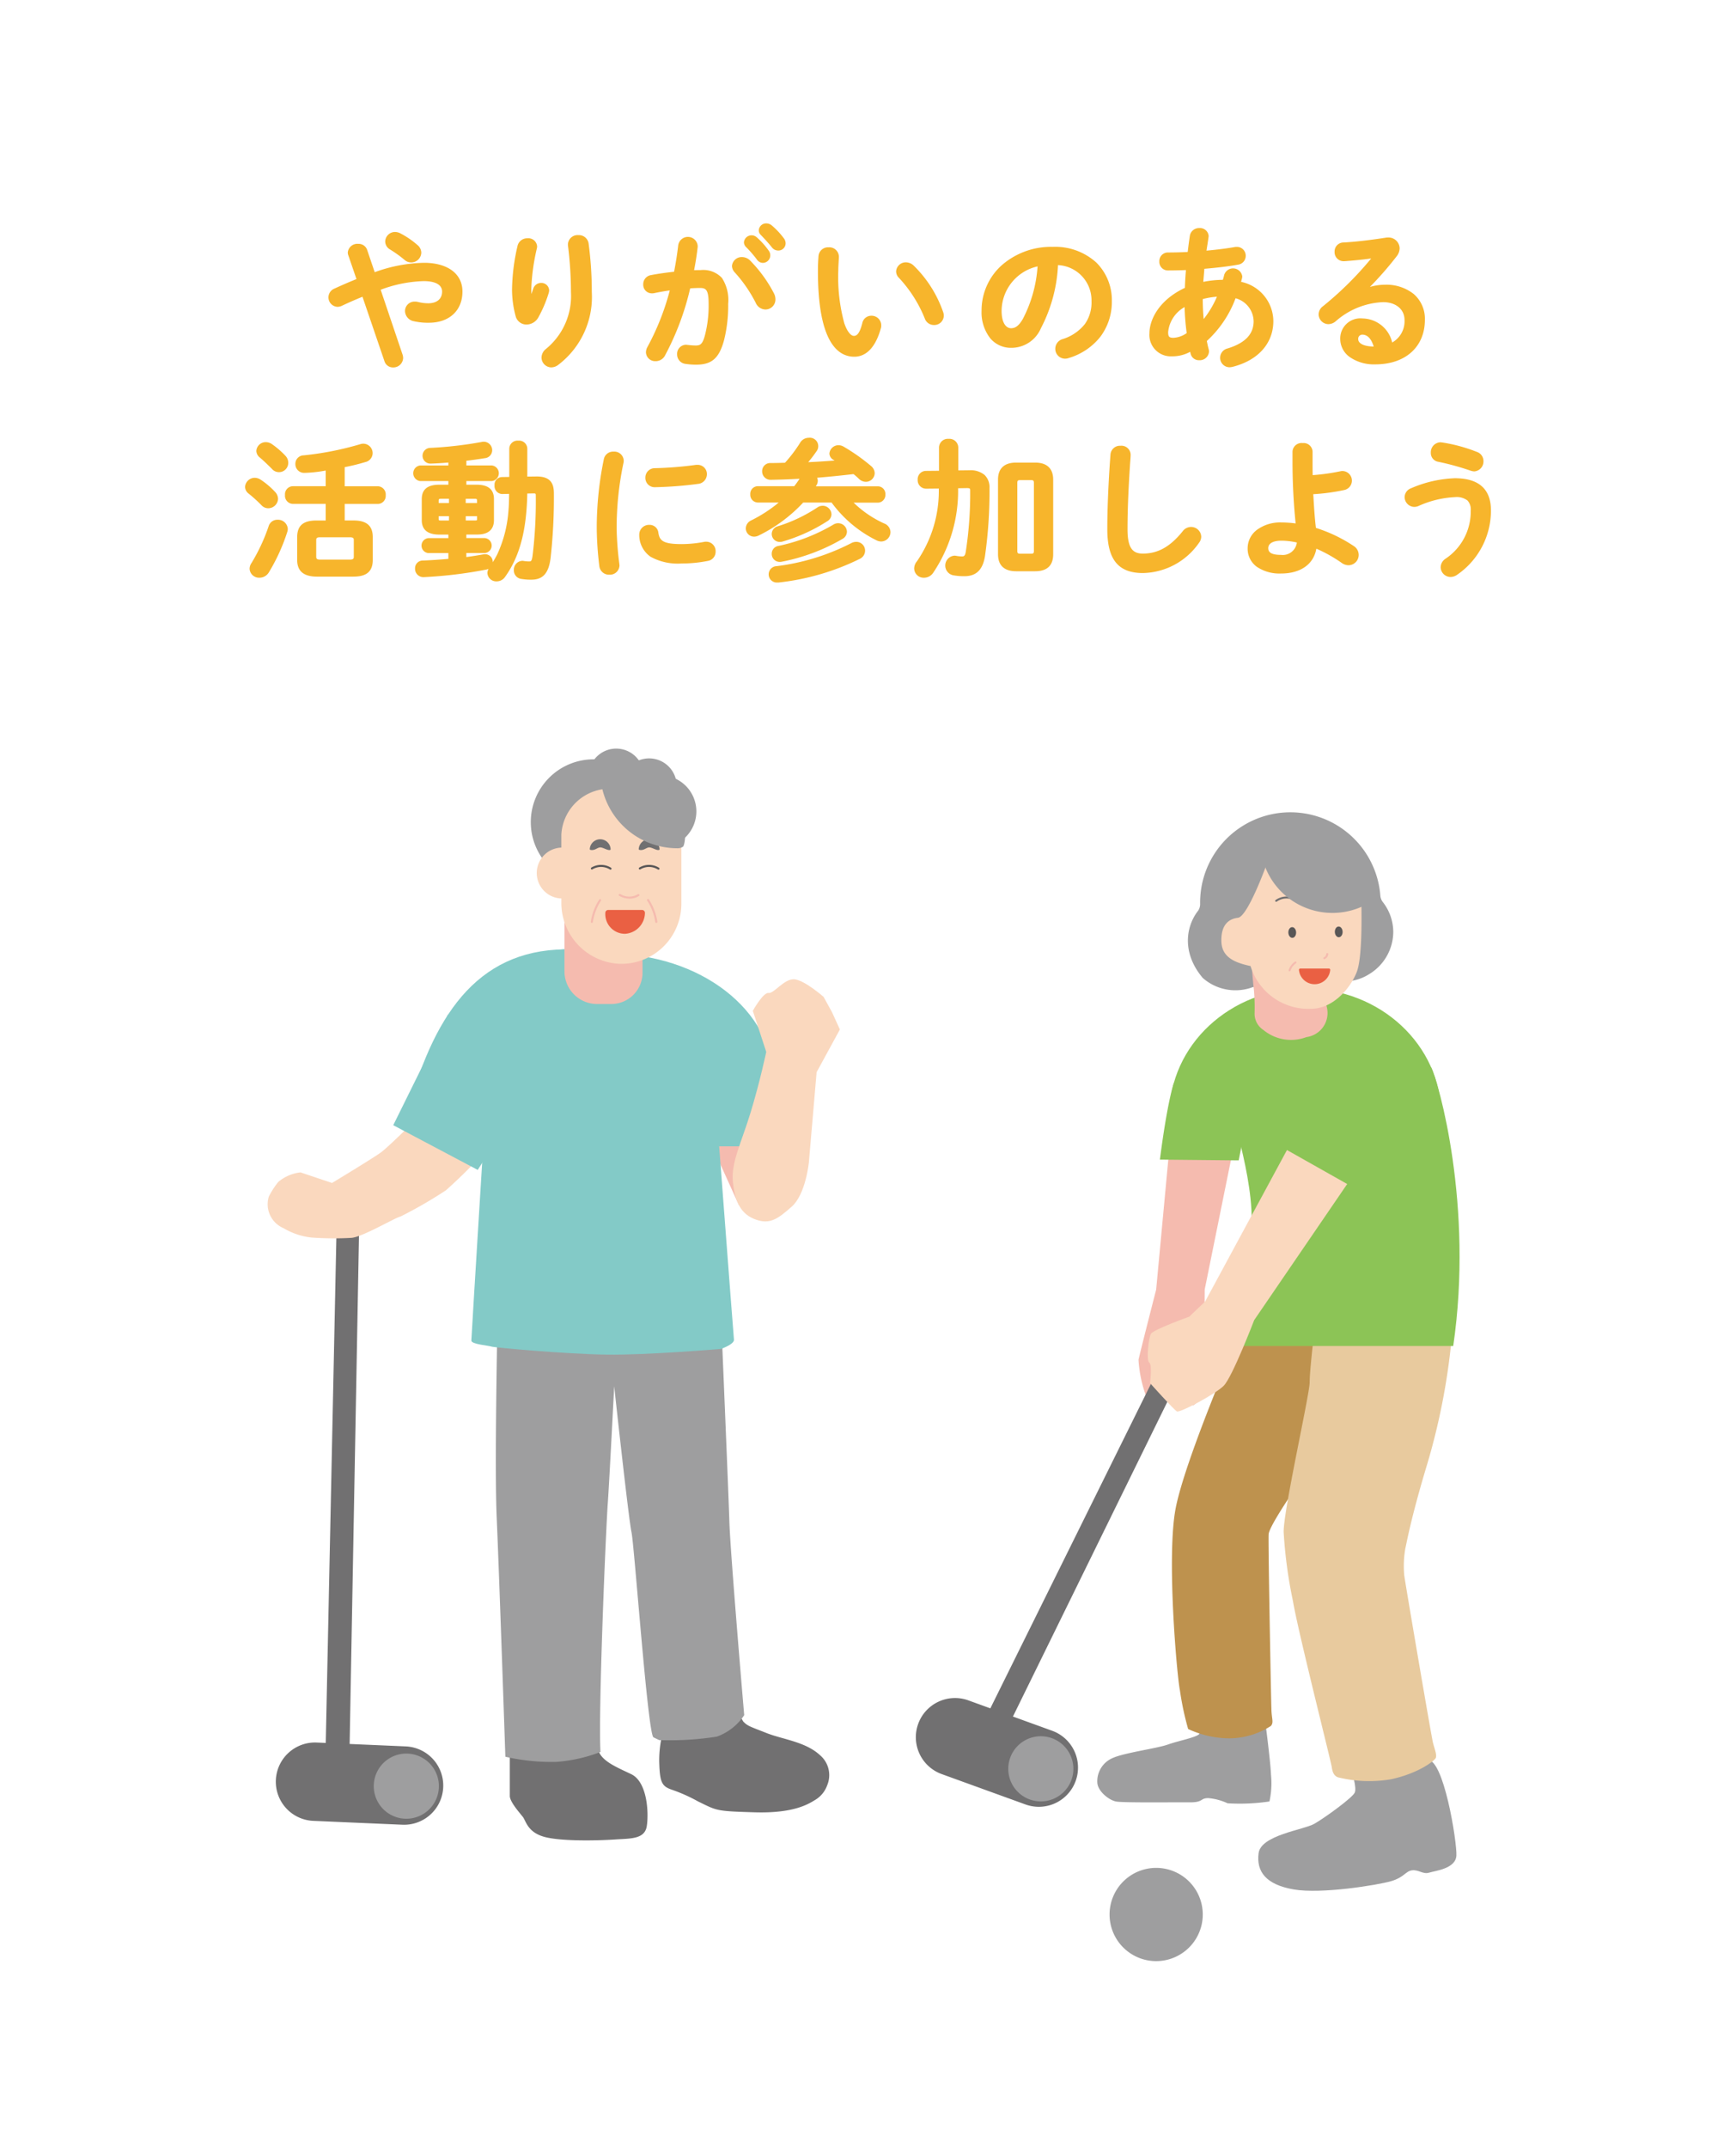 <svg xmlns="http://www.w3.org/2000/svg" xmlns:xlink="http://www.w3.org/1999/xlink" width="190" height="235" viewBox="0 0 190 235">
  <defs>
    <clipPath id="clip-path">
      <rect id="長方形_10" data-name="長方形 10" width="136.357" height="190.119" fill="none"/>
    </clipPath>
    <clipPath id="clip-tunagaru_03">
      <rect width="190" height="235"/>
    </clipPath>
  </defs>
  <g id="tunagaru_03" clip-path="url(#clip-tunagaru_03)">
    <g id="グループ_15" data-name="グループ 15" transform="translate(26.822 24.44)">
      <g id="グループ_14" data-name="グループ 14" clip-path="url(#clip-path)">
        <path id="パス_151" data-name="パス 151" d="M12.939,7.819c-.738.3-1.545.641-2.415,1.053a1,1,0,0,1-.411.1.881.881,0,0,1-.3-1.694c.937-.428,1.775-.79,2.563-1.1l-.936-2.731a.783.783,0,0,1-.05-.262.908.908,0,0,1,.986-.791.837.837,0,0,1,.823.527l.888,2.616A16.5,16.5,0,0,1,19.58,4.463c2.581,0,4.06,1.184,4.06,2.994,0,2.056-1.463,3.257-3.517,3.257A6.753,6.753,0,0,1,18.5,10.55a1.008,1.008,0,0,1-.838-.955.88.88,0,0,1,.918-.889,1.028,1.028,0,0,1,.313.034,4.913,4.913,0,0,0,1.152.148c1.05,0,1.676-.544,1.676-1.431,0-.741-.626-1.3-2.171-1.3a14.614,14.614,0,0,0-4.9,1L17.1,14.416a1.134,1.134,0,0,1,.048.311.916.916,0,0,1-.952.873.822.822,0,0,1-.8-.593Zm6.2-4.623a.958.958,0,0,1-.952.921.937.937,0,0,1-.657-.264A13.389,13.389,0,0,0,15.915,2.7a.868.868,0,0,1-.429-.725.914.914,0,0,1,.922-.888,1.154,1.154,0,0,1,.575.164,9.086,9.086,0,0,1,1.776,1.219.957.957,0,0,1,.376.723" fill="#f7b52c"/>
        <path id="パス_152" data-name="パス 152" d="M16.408.938a1.314,1.314,0,0,1,.648.183,9.244,9.244,0,0,1,1.8,1.236,1.109,1.109,0,0,1,.431.84,1.1,1.1,0,0,1-1.1,1.074,1.087,1.087,0,0,1-.758-.3,13.186,13.186,0,0,0-1.591-1.135,1.02,1.02,0,0,1-.5-.855A1.072,1.072,0,0,1,16.408.938Zm1.775,3.027a.805.805,0,0,0,.8-.769.817.817,0,0,0-.324-.608,8.955,8.955,0,0,0-1.745-1.2l-.006,0a1.011,1.011,0,0,0-.5-.144.763.763,0,0,0-.77.736.713.713,0,0,0,.356.595,13.475,13.475,0,0,1,1.629,1.163l.006.005A.782.782,0,0,0,18.183,3.965Zm-5.8-1.728a.986.986,0,0,1,.966.627l.84,2.475A16.536,16.536,0,0,1,19.58,4.311c2.6,0,4.212,1.206,4.212,3.147,0,2.071-1.44,3.41-3.669,3.41A6.938,6.938,0,0,1,18.46,10.7a1.169,1.169,0,0,1-.955-1.1,1.034,1.034,0,0,1,1.07-1.042,1.181,1.181,0,0,1,.353.039,4.774,4.774,0,0,0,1.112.143c.954,0,1.524-.478,1.524-1.278,0-.74-.717-1.148-2.018-1.148a14.457,14.457,0,0,0-4.705.945l2.405,7.121a1.281,1.281,0,0,1,.054.352,1.072,1.072,0,0,1-1.1,1.026.972.972,0,0,1-.95-.7l-2.4-7.032c-.783.317-1.523.642-2.257.989a1.142,1.142,0,0,1-.476.113,1.034,1.034,0,0,1-.362-1.984c.908-.415,1.707-.76,2.437-1.053L11.3,3.491a.934.934,0,0,1-.058-.311A1.049,1.049,0,0,1,12.38,2.237ZM14,5.726l-.937-2.761a.679.679,0,0,0-.679-.424c-.4,0-.833.244-.833.639a.634.634,0,0,0,.042.212l.983,2.869-.135.054c-.763.3-1.6.663-2.556,1.1a.729.729,0,0,0,.233,1.4.845.845,0,0,0,.349-.085c.783-.371,1.576-.717,2.42-1.055l.149-.06,2.5,7.34a.673.673,0,0,0,.661.49.767.767,0,0,0,.8-.72.982.982,0,0,0-.041-.266l-2.5-7.395.142-.05A14.973,14.973,0,0,1,19.546,6a3.184,3.184,0,0,1,1.749.4,1.221,1.221,0,0,1,.574,1.055c0,.977-.7,1.583-1.829,1.583a5.051,5.051,0,0,1-1.189-.153l-.007,0a.887.887,0,0,0-.269-.028.727.727,0,0,0-.765.736.856.856,0,0,0,.724.807,6.648,6.648,0,0,0,1.589.159,3.565,3.565,0,0,0,2.427-.819,2.963,2.963,0,0,0,.937-2.286,2.477,2.477,0,0,0-1-2.054,4.821,4.821,0,0,0-2.906-.787,16.462,16.462,0,0,0-5.44,1.061Z" fill="#f7b52c"/>
        <path id="パス_153" data-name="パス 153" d="M31.253,8.328c.164-.377.28-.691.427-1.134a.754.754,0,0,1,.707-.528.7.7,0,0,1,.74.659.837.837,0,0,1-.033.2,13.624,13.624,0,0,1-1.15,2.714,1.334,1.334,0,0,1-1.134.676,1.061,1.061,0,0,1-1.052-.791,11.219,11.219,0,0,1-.395-2.829,22.068,22.068,0,0,1,.609-4.837.927.927,0,0,1,.936-.673.811.811,0,0,1,.9.739,1.158,1.158,0,0,1-.032.214,22.832,22.832,0,0,0-.609,4.393,11.253,11.253,0,0,0,.05,1.2Zm4.24-6.053a.9.9,0,0,1,.986-.839.921.921,0,0,1,.97.789,40.234,40.234,0,0,1,.347,5.3,9.162,9.162,0,0,1-3.585,7.815,1.138,1.138,0,0,1-.69.263.93.93,0,0,1-.919-.922,1.07,1.07,0,0,1,.427-.822,7.628,7.628,0,0,0,2.8-6.334,42.01,42.01,0,0,0-.331-5.149Z" fill="#f7b52c"/>
        <path id="パス_154" data-name="パス 154" d="M36.479,1.283A1.071,1.071,0,0,1,37.6,2.2a40.282,40.282,0,0,1,.349,5.319A9.322,9.322,0,0,1,34.3,15.458a1.292,1.292,0,0,1-.783.294,1.087,1.087,0,0,1-1.072-1.075,1.226,1.226,0,0,1,.482-.939,7.469,7.469,0,0,0,2.74-6.217,41.581,41.581,0,0,0-.33-5.13V2.275A1.055,1.055,0,0,1,36.479,1.283ZM33.521,15.447a.989.989,0,0,0,.6-.23,9.036,9.036,0,0,0,3.527-7.7A39.971,39.971,0,0,0,37.3,2.245a.768.768,0,0,0-.819-.657.75.75,0,0,0-.833.686v.089a41.869,41.869,0,0,1,.331,5.158,7.754,7.754,0,0,1-2.85,6.452.928.928,0,0,0-.372.7A.778.778,0,0,0,33.521,15.447ZM30.908,1.629a.958.958,0,0,1,1.056.892,1.017,1.017,0,0,1-.027.2l-.009.045a22.671,22.671,0,0,0-.6,4.358c0,.227,0,.421.009.6.064-.172.129-.357.2-.579a.9.9,0,0,1,.852-.632.849.849,0,0,1,.893.812.932.932,0,0,1-.035.225l0,.015a13.8,13.8,0,0,1-1.164,2.747,1.5,1.5,0,0,1-1.266.752,1.216,1.216,0,0,1-1.2-.9,11.405,11.405,0,0,1-.4-2.87,22.226,22.226,0,0,1,.613-4.873A1.081,1.081,0,0,1,30.908,1.629ZM31.631,2.7l.008-.038a.781.781,0,0,0,.021-.144c0-.385-.378-.587-.752-.587a.781.781,0,0,0-.788.557,21.9,21.9,0,0,0-.6,4.8,11.044,11.044,0,0,0,.389,2.785.91.91,0,0,0,.906.682,1.19,1.19,0,0,0,1-.6,13.466,13.466,0,0,0,1.134-2.676v0a.685.685,0,0,0,.027-.152.548.548,0,0,0-.588-.507.6.6,0,0,0-.564.428c-.156.469-.273.78-.43,1.143l-.04.092h-.27l-.014-.137a11.381,11.381,0,0,1-.051-1.216A23.011,23.011,0,0,1,31.631,2.7Z" fill="#f7b52c"/>
        <path id="パス_155" data-name="パス 155" d="M45.827,14.4a.991.991,0,0,1-.888.527.854.854,0,0,1-.9-.823,1.1,1.1,0,0,1,.147-.509A27.832,27.832,0,0,0,46.7,7.16c-.674.082-1.333.2-1.956.33a.97.97,0,0,1-.215.016.79.79,0,0,1-.788-.839.852.852,0,0,1,.74-.856c.838-.164,1.741-.279,2.613-.377.2-1.005.361-2.024.477-3.027a.921.921,0,0,1,1.824.048v.116c-.1.889-.247,1.81-.427,2.715.328-.018.623-.018.886-.018,2.1,0,2.878.955,2.878,3.538a15.317,15.317,0,0,1-.445,3.932c-.525,1.892-1.265,2.565-2.924,2.565a7.478,7.478,0,0,1-1.118-.082.881.881,0,0,1-.806-.889.846.846,0,0,1,.838-.9c.033,0,.082.016.132.016a7.98,7.98,0,0,0,.9.066c.576,0,.872-.182,1.151-1.153a13.145,13.145,0,0,0,.427-3.568c0-1.482-.279-1.876-1.068-1.876-.363,0-.772.016-1.217.048A29.694,29.694,0,0,1,45.827,14.4M57.76,7.753a1.275,1.275,0,0,1,.131.56.943.943,0,0,1-.952.953,1.022,1.022,0,0,1-.906-.626A15.274,15.274,0,0,0,53.7,5.252a.9.9,0,0,1-.262-.591.911.911,0,0,1,.952-.823,1.1,1.1,0,0,1,.757.311,14.664,14.664,0,0,1,2.613,3.6M54.752,2.077A.686.686,0,0,1,55.9,1.634a8.209,8.209,0,0,1,1.284,1.43.692.692,0,0,1,.147.444.672.672,0,0,1-.657.659.66.66,0,0,1-.542-.313,11.977,11.977,0,0,0-1.218-1.4.586.586,0,0,1-.163-.378M56.38.761a.66.66,0,0,1,.691-.609.785.785,0,0,1,.491.2A8.165,8.165,0,0,1,58.827,1.7a.771.771,0,0,1,.182.5.642.642,0,0,1-.657.624.711.711,0,0,1-.575-.3c-.379-.477-.838-.971-1.217-1.365a.54.54,0,0,1-.18-.4" fill="#f7b52c"/>
        <path id="パス_156" data-name="パス 156" d="M49.362,15.456a7.59,7.59,0,0,1-1.142-.084,1.038,1.038,0,0,1-.934-1.04.994.994,0,0,1,.991-1.056.442.442,0,0,1,.079.009.343.343,0,0,0,.053.007h.016l.153.016a6.343,6.343,0,0,0,.734.049c.479,0,.734-.1,1-1.043a12.939,12.939,0,0,0,.421-3.526c0-1.484-.27-1.724-.916-1.724-.33,0-.7.013-1.1.04a29.8,29.8,0,0,1-2.766,7.367,1.146,1.146,0,0,1-1.021.6,1.006,1.006,0,0,1-1.055-.976,1.254,1.254,0,0,1,.166-.582,27.374,27.374,0,0,0,2.442-6.18c-.55.073-1.127.174-1.718.3a1.092,1.092,0,0,1-.247.019.938.938,0,0,1-.94-.992,1.006,1.006,0,0,1,.864-1.006c.845-.165,1.738-.278,2.513-.366.194-1.005.347-1.982.454-2.906a1.073,1.073,0,0,1,2.128.066v.133c-.089.8-.221,1.656-.392,2.537.255-.009.488-.009.7-.009a2.8,2.8,0,0,1,2.346.857,4.442,4.442,0,0,1,.684,2.834,15.524,15.524,0,0,1-.451,3.973C51.885,14.755,51.081,15.456,49.362,15.456Zm-1.088-1.874a.692.692,0,0,0-.684.751.726.726,0,0,0,.676.738,7.385,7.385,0,0,0,1.1.08c1.567,0,2.268-.619,2.777-2.453a15.218,15.218,0,0,0,.439-3.891c0-2.5-.713-3.386-2.725-3.386-.26,0-.554,0-.878.018l-.2.011.038-.193c.186-.938.329-1.844.424-2.694V2.455a.769.769,0,0,0-1.52-.03c-.111.964-.273,1.986-.479,3.038l-.022.11-.111.012c-.794.089-1.725.2-2.6.375a.7.7,0,0,0-.617.706.637.637,0,0,0,.635.687.861.861,0,0,0,.18-.012c.685-.145,1.348-.257,1.973-.333l.224-.027-.058.218a27.942,27.942,0,0,1-2.53,6.469.944.944,0,0,0-.127.434.7.7,0,0,0,.75.67.839.839,0,0,0,.755-.449,29.63,29.63,0,0,0,2.762-7.4l.026-.108.111-.008c.447-.032.86-.048,1.228-.048.913,0,1.221.512,1.221,2.029a13.243,13.243,0,0,1-.433,3.612c-.274.955-.59,1.262-1.3,1.262a6.675,6.675,0,0,1-.767-.051L48.4,13.6a.614.614,0,0,1-.1-.012Zm8.665-4.163A1.184,1.184,0,0,1,55.9,8.71a15.119,15.119,0,0,0-2.309-3.354,1.049,1.049,0,0,1-.3-.695,1.06,1.06,0,0,1,1.1-.975,1.262,1.262,0,0,1,.86.351A14.862,14.862,0,0,1,57.9,7.684a1.436,1.436,0,0,1,.147.629A1.094,1.094,0,0,1,56.939,9.419ZM54.39,3.991a.763.763,0,0,0-.8.67.758.758,0,0,0,.222.488,15.435,15.435,0,0,1,2.357,3.423.879.879,0,0,0,.77.542.792.792,0,0,0,.8-.8,1.126,1.126,0,0,0-.115-.493,14.522,14.522,0,0,0-2.581-3.561A.947.947,0,0,0,54.39,3.991Zm2.285.329a.807.807,0,0,1-.668-.379,11.866,11.866,0,0,0-1.2-1.378L54.8,2.555a.74.74,0,0,1-.2-.478A.838.838,0,0,1,56,1.521a8.284,8.284,0,0,1,1.306,1.454.848.848,0,0,1,.176.533A.821.821,0,0,1,56.675,4.32ZM55.027,2.351a12.146,12.146,0,0,1,1.229,1.413.494.494,0,0,0,.923-.256.54.54,0,0,0-.115-.351l-.005-.007a8.082,8.082,0,0,0-1.259-1.4.529.529,0,0,0-.358-.144.536.536,0,0,0-.538.472A.441.441,0,0,0,55.027,2.351Zm3.325.618a.866.866,0,0,1-.7-.356c-.3-.38-.7-.823-1.206-1.352a.693.693,0,0,1-.223-.5A.807.807,0,0,1,57.071,0a.935.935,0,0,1,.587.232,8.351,8.351,0,0,1,1.291,1.375.919.919,0,0,1,.213.587A.794.794,0,0,1,58.352,2.97ZM57.071.3a.509.509,0,0,0-.538.457.392.392,0,0,0,.135.287c.518.538.919.988,1.229,1.378a.559.559,0,0,0,.456.238.491.491,0,0,0,.5-.471.618.618,0,0,0-.149-.4l0-.006A8.013,8.013,0,0,0,57.464.466.637.637,0,0,0,57.071.3Z" fill="#f7b52c"/>
        <path id="パス_157" data-name="パス 157" d="M63.87,2.769a.889.889,0,0,1,.968.871c0,.23-.066,1.037-.066,1.546,0,5.758,1.168,7.272,1.857,7.272.4,0,.758-.264,1.069-1.5a.854.854,0,0,1,.838-.707.906.906,0,0,1,.938.888.815.815,0,0,1-.033.28c-.609,2.2-1.661,3.011-2.761,3.011-2.383,0-3.83-2.945-3.83-9.2,0-.757.033-1.251.066-1.678a.9.9,0,0,1,.954-.789M76.261,9.743a.968.968,0,0,1,.066.346.886.886,0,0,1-.92.871.9.9,0,0,1-.871-.624,14.53,14.53,0,0,0-2.844-4.475.862.862,0,0,1-.279-.609.91.91,0,0,1,.936-.839,1.083,1.083,0,0,1,.723.313,12.986,12.986,0,0,1,3.189,5.017" fill="#f7b52c"/>
        <path id="パス_158" data-name="パス 158" d="M63.87,2.616A1.044,1.044,0,0,1,64.991,3.64c0,.1-.01.279-.024.509-.019.328-.042.737-.042,1.037a19.13,19.13,0,0,0,.662,5.746c.349,1.013.767,1.374,1.043,1.374s.614-.164.921-1.383a1.007,1.007,0,0,1,.986-.822,1.057,1.057,0,0,1,1.09,1.041.955.955,0,0,1-.04.325c-.713,2.578-1.974,3.119-2.907,3.119-1.817,0-3.982-1.622-3.982-9.349,0-.766.034-1.274.066-1.69A1.048,1.048,0,0,1,63.87,2.616Zm2.759,9.994c-.927,0-2.009-1.944-2.009-7.425,0-.309.024-.722.043-1.054.012-.216.023-.4.023-.492a.743.743,0,0,0-.816-.719.752.752,0,0,0-.8.65C63.035,4,63,4.481,63,5.236a18.137,18.137,0,0,0,1.009,6.881c.624,1.435,1.521,2.162,2.669,2.162,1.186,0,2.09-1,2.614-2.9l0-.008a.68.68,0,0,0,.025-.231.756.756,0,0,0-.785-.736.709.709,0,0,0-.691.594C67.561,12.128,67.2,12.611,66.629,12.611Zm5.72-8.35a1.244,1.244,0,0,1,.827.354A13.072,13.072,0,0,1,76.4,9.693a1.127,1.127,0,0,1,.075.4,1.04,1.04,0,0,1-1.073,1.023,1.054,1.054,0,0,1-1.014-.724,14.375,14.375,0,0,0-2.811-4.422,1.013,1.013,0,0,1-.322-.715A1.057,1.057,0,0,1,72.349,4.26Zm3.058,6.547a.738.738,0,0,0,.768-.718.824.824,0,0,0-.056-.292l0-.007a12.737,12.737,0,0,0-3.148-4.952.938.938,0,0,0-.619-.272.759.759,0,0,0-.784.686.719.719,0,0,0,.235.5,14.706,14.706,0,0,1,2.878,4.527A.752.752,0,0,0,75.407,10.807Z" fill="#f7b52c"/>
        <path id="パス_159" data-name="パス 159" d="M80.761,9.546c0-3.75,3.106-6.827,7.625-6.827,4.012,0,6.328,2.517,6.328,5.791a6.158,6.158,0,0,1-4.585,6.069,1.044,1.044,0,0,1-.377.067.924.924,0,0,1-.922-.938.947.947,0,0,1,.69-.9c2.335-.838,3.272-2.252,3.272-4.293A4.02,4.02,0,0,0,88.83,4.4a16.481,16.481,0,0,1-1.857,6.991,3.336,3.336,0,0,1-3.139,2.073c-1.675,0-3.073-1.349-3.073-3.916m1.889,0c0,1.514.591,2.074,1.184,2.074.509,0,.954-.265,1.43-1.1a14.868,14.868,0,0,0,1.643-6A5.209,5.209,0,0,0,82.65,9.546" fill="#f7b52c"/>
        <path id="パス_160" data-name="パス 160" d="M89.752,14.8a1.073,1.073,0,0,1-1.075-1.09,1.1,1.1,0,0,1,.79-1.048,5,5,0,0,0,2.441-1.643A4.075,4.075,0,0,0,92.64,8.51a3.856,3.856,0,0,0-3.667-3.947,16.548,16.548,0,0,1-1.867,6.9,3.517,3.517,0,0,1-3.272,2.15,2.945,2.945,0,0,1-2.281-1.049,4.6,4.6,0,0,1-.945-3.019,6.644,6.644,0,0,1,2.167-4.932,8.2,8.2,0,0,1,5.611-2.048,6.717,6.717,0,0,1,4.774,1.71A5.784,5.784,0,0,1,94.866,8.51a6.335,6.335,0,0,1-1.264,3.9,6.915,6.915,0,0,1-3.423,2.308A1.2,1.2,0,0,1,89.752,14.8ZM88.687,4.235l.154.011A4.438,4.438,0,0,1,91.86,5.61a4.249,4.249,0,0,1,1.084,2.9c0,2.2-1.072,3.611-3.373,4.437a.79.79,0,0,0-.589.761.77.77,0,0,0,.77.785.89.89,0,0,0,.322-.057l.008,0a6.613,6.613,0,0,0,3.279-2.2,5.952,5.952,0,0,0,1.2-3.719A5.411,5.411,0,0,0,92.949,4.5a6.42,6.42,0,0,0-4.563-1.625,7.9,7.9,0,0,0-5.4,1.967,6.343,6.343,0,0,0-2.069,4.708,4.3,4.3,0,0,0,.872,2.822,2.645,2.645,0,0,0,2.048.942,3.21,3.21,0,0,0,3.006-2,16.345,16.345,0,0,0,1.837-6.925Zm-4.853,7.538c-.646,0-1.336-.585-1.336-2.227a5.345,5.345,0,0,1,4.38-5.184l.2-.038-.016.2A15,15,0,0,1,85.4,10.592C84.933,11.408,84.451,11.773,83.834,11.773Zm2.9-7.068A5.032,5.032,0,0,0,82.8,9.546c0,1.417.533,1.922,1.031,1.922.353,0,.784-.122,1.3-1.027A14.515,14.515,0,0,0,86.737,4.7Z" fill="#f7b52c"/>
        <path id="パス_161" data-name="パス 161" d="M103.006,7.144c.017-.74.068-1.481.132-2.2-.755.032-1.479.048-2.12.048a.783.783,0,0,1-.806-.839.779.779,0,0,1,.806-.821c.691,0,1.479-.018,2.284-.066.067-.609.148-1.235.247-1.892a.861.861,0,0,1,.887-.707.789.789,0,0,1,.872.723c0,.05-.016.082-.016.132-.082.559-.166,1.1-.246,1.628,1.2-.1,2.366-.246,3.286-.411a.82.82,0,0,1,.2-.016.807.807,0,0,1,.839.823.82.82,0,0,1-.725.821c-1.084.2-2.431.346-3.8.461-.032.576-.1,1.169-.132,1.76a10.952,10.952,0,0,1,2.417-.263c.066-.214.132-.428.182-.658a.791.791,0,0,1,.822-.591.782.782,0,0,1,.854.723,1.086,1.086,0,0,1-.033.214c-.05.164-.082.329-.131.493a4.28,4.28,0,0,1,3.566,4.178c0,2.4-1.645,4.195-4.388,4.87a1.49,1.49,0,0,1-.263.033.883.883,0,0,1-.871-.9.9.9,0,0,1,.707-.856c2.086-.641,2.958-1.71,2.958-3.124A2.827,2.827,0,0,0,108.316,8a11.99,11.99,0,0,1-3.222,4.8c.066.346.132.674.214.987a.935.935,0,0,1,.034.214.865.865,0,0,1-.922.805.769.769,0,0,1-.789-.591l-.1-.412a3.86,3.86,0,0,1-2.088.576,2.18,2.18,0,0,1-2.317-2.369c0-1.481,1.068-3.587,3.878-4.869m-1.445,5.528a2.947,2.947,0,0,0,1.661-.594,26.2,26.2,0,0,1-.248-3.206c-1.512.987-2.12,2.088-2.1,3.026,0,.526.131.758.69.774m5.046-4.821a8.735,8.735,0,0,0-1.94.313v.28c0,.74.048,1.563.132,2.4a10.7,10.7,0,0,0,1.808-2.995" fill="#f7b52c"/>
        <path id="パス_162" data-name="パス 162" d="M104.436.51a.943.943,0,0,1,1.024.875.474.474,0,0,1-.011.1.194.194,0,0,0-.005.037l0,.022c-.065.445-.132.883-.2,1.305l-.02.132c1.106-.1,2.191-.234,3.075-.392a.973.973,0,0,1,.228-.019.963.963,0,0,1,.992.976.973.973,0,0,1-.853.971c-.941.172-2.146.32-3.677.451-.016.252-.038.508-.059.757-.019.22-.038.446-.053.671a11.1,11.1,0,0,1,2.139-.223c.053-.174.106-.353.146-.538a1.017,1.017,0,0,1,1.978.164,1.026,1.026,0,0,1-.03.214l-.01.044c-.025.08-.044.161-.065.246l-.023.092a4.423,4.423,0,0,1,3.53,4.289c0,2.448-1.684,4.324-4.5,5.018l-.008,0a1.623,1.623,0,0,1-.292.036,1.032,1.032,0,0,1-1.023-1.057,1.048,1.048,0,0,1,.816-1c1.917-.589,2.849-1.563,2.849-2.978a2.661,2.661,0,0,0-1.976-2.513,12.02,12.02,0,0,1-3.146,4.676c.065.335.124.618.2.891a1.053,1.053,0,0,1,.039.253,1.014,1.014,0,0,1-1.075.958.923.923,0,0,1-.937-.708l-.051-.213a4,4,0,0,1-1.987.494,2.339,2.339,0,0,1-2.47-2.521c0-1.46,1.018-3.628,3.88-4.968.016-.587.053-1.212.115-1.946-.684.027-1.355.041-1.953.041a.936.936,0,0,1-.959-.991.936.936,0,0,1,.959-.974c.733,0,1.454-.02,2.147-.058.066-.588.143-1.169.234-1.77A1.011,1.011,0,0,1,104.436.51Zm.7.995a.5.5,0,0,1,.011-.083.194.194,0,0,0,.005-.037c0-.375-.362-.57-.719-.57a.713.713,0,0,0-.737.58c-.1.637-.177,1.254-.246,1.883l-.014.128-.128.008c-.737.044-1.509.066-2.293.066a.627.627,0,0,0-.654.668.632.632,0,0,0,.654.686c.644,0,1.375-.017,2.114-.048l.174-.007-.015.173c-.075.843-.116,1.54-.131,2.194l0,.1-.087.04c-2.8,1.276-3.789,3.346-3.789,4.73a2.033,2.033,0,0,0,2.165,2.216,3.718,3.718,0,0,0,2.009-.554l.179-.109.146.616a.624.624,0,0,0,.641.474.714.714,0,0,0,.77-.653.787.787,0,0,0-.029-.176c-.079-.3-.144-.618-.216-1l-.017-.087.067-.058a11.746,11.746,0,0,0,3.179-4.744l.05-.128.133.037a2.973,2.973,0,0,1,2.331,2.846c0,1.566-1,2.636-3.066,3.27a.749.749,0,0,0-.6.71.73.73,0,0,0,.718.752,1.346,1.346,0,0,0,.23-.03,6.178,6.178,0,0,0,3.142-1.74,4.363,4.363,0,0,0,1.126-2.981,3.913,3.913,0,0,0-.9-2.528,4.6,4.6,0,0,0-2.55-1.5l-.158-.037.046-.156c.023-.076.042-.152.061-.233s.042-.169.068-.255l.005-.025a.792.792,0,0,0,.023-.151.637.637,0,0,0-.7-.571.652.652,0,0,0-.674.474c-.051.233-.119.454-.184.667l-.033.108h-.113a10.748,10.748,0,0,0-2.383.259l-.2.045.012-.2c.017-.294.042-.592.066-.879s.05-.591.066-.88l.007-.132.132-.011c1.584-.133,2.821-.284,3.781-.459a.669.669,0,0,0,.6-.671.657.657,0,0,0-.687-.67.692.692,0,0,0-.161.012l-.009,0c-.945.169-2.117.316-3.3.413l-.192.016.078-.514C105.009,2.38,105.075,1.947,105.14,1.505Zm1.7,6.181-.091.222a10.86,10.86,0,0,1-1.834,3.037l-.232.267-.035-.352c-.088-.88-.133-1.693-.133-2.417v-.4l.111-.031A8.856,8.856,0,0,1,106.6,7.7Zm-1.922,2.781a10.617,10.617,0,0,0,1.455-2.448,8.472,8.472,0,0,0-1.552.261v.164C104.82,9.057,104.852,9.737,104.917,10.467Zm-1.794-1.874,0,.277a26.162,26.162,0,0,0,.247,3.187l.013.1-.082.053a3.1,3.1,0,0,1-1.744.618h0c-.7-.02-.838-.385-.838-.926-.012-.639.255-1.9,2.172-3.154ZM103.058,12a26.552,26.552,0,0,1-.23-2.846,3.53,3.53,0,0,0-1.8,2.74c0,.489.106.611.54.624A2.729,2.729,0,0,0,103.058,12Z" fill="#f7b52c"/>
        <path id="パス_163" data-name="パス 163" d="M122.647,7.276a5.67,5.67,0,0,1,2.086-.412c2.566,0,4.242,1.4,4.242,3.686,0,2.879-2.072,4.721-5.277,4.721-2.252,0-3.681-1.153-3.681-2.615A2.047,2.047,0,0,1,122.3,10.55a3.288,3.288,0,0,1,3.157,2.7,2.818,2.818,0,0,0,1.594-2.681,2.208,2.208,0,0,0-2.5-2.106A8.41,8.41,0,0,0,119.26,10.6a1.129,1.129,0,0,1-.688.264.928.928,0,0,1-.923-.905.967.967,0,0,1,.412-.773,37.071,37.071,0,0,0,5.557-5.56c-.806.132-1.876.246-2.7.312-.067,0-.494.049-.709.049a.838.838,0,0,1-.82-.888.825.825,0,0,1,.8-.856c1.333-.065,3.075-.279,4.654-.525a.971.971,0,0,1,.228-.018,1.068,1.068,0,0,1,1.135,1.037,1.3,1.3,0,0,1-.3.773,36.071,36.071,0,0,1-3.3,3.718Zm1.084,6.349c-.279-1.053-.772-1.612-1.462-1.612a.6.6,0,0,0-.592.643c0,.541.623.969,1.922.969Z" fill="#f7b52c"/>
        <path id="パス_164" data-name="パス 164" d="M125.078,1.545a1.214,1.214,0,0,1,1.287,1.189,1.457,1.457,0,0,1-.327.865,37.483,37.483,0,0,1-2.93,3.354,5.8,5.8,0,0,1,1.624-.242,4.8,4.8,0,0,1,3.183,1.022,3.582,3.582,0,0,1,1.212,2.816c0,2.961-2.131,4.874-5.43,4.874a4.643,4.643,0,0,1-2.776-.789,2.437,2.437,0,0,1-1.058-1.978A2.2,2.2,0,0,1,122.3,10.4a3.387,3.387,0,0,1,3.249,2.63,2.672,2.672,0,0,0,1.35-2.461c0-1.168-.943-1.953-2.347-1.953a8.343,8.343,0,0,0-5.2,2.106,1.28,1.28,0,0,1-.781.3A1.081,1.081,0,0,1,117.5,9.957a1.107,1.107,0,0,1,.471-.893,36.61,36.61,0,0,0,5.281-5.229c-.774.111-1.672.2-2.314.253h-.012c-.018,0-.1.007-.171.014-.166.015-.394.035-.538.035a.989.989,0,0,1-.973-1.04.979.979,0,0,1,.946-1.008c1.2-.059,2.847-.244,4.635-.523A1.115,1.115,0,0,1,125.078,1.545ZM122.59,7.464l-.176-.259.093-.089a35.615,35.615,0,0,0,3.289-3.7,1.157,1.157,0,0,0,.264-.68.917.917,0,0,0-.982-.884.831.831,0,0,0-.195.014l-.01,0c-1.043.162-3.037.447-4.67.527a.675.675,0,0,0-.658.7.684.684,0,0,0,.668.735c.131,0,.351-.02.511-.034.1-.009.16-.014.191-.015.749-.06,1.844-.173,2.679-.31l.395-.065-.251.311A37.168,37.168,0,0,1,118.155,9.3a.822.822,0,0,0-.353.653.772.772,0,0,0,.771.752.978.978,0,0,0,.593-.231,8.626,8.626,0,0,1,5.387-2.171,2.37,2.37,0,0,1,2.652,2.259,2.956,2.956,0,0,1-1.68,2.818l-.162.079-.05-.173A3.149,3.149,0,0,0,122.3,10.7a1.9,1.9,0,0,0-2.131,1.954,2.14,2.14,0,0,0,.934,1.733,4.345,4.345,0,0,0,2.594.729,5.5,5.5,0,0,0,3.739-1.242,4.311,4.311,0,0,0,1.386-3.326c0-2.18-1.567-3.533-4.09-3.533a5.541,5.541,0,0,0-2.029.4Zm-.321,4.4c.526,0,1.232.3,1.609,1.725l.051.192h-.33c-1.53,0-2.074-.579-2.074-1.122A.754.754,0,0,1,122.269,11.861Zm1.26,1.612c-.268-.867-.691-1.307-1.26-1.307a.452.452,0,0,0-.439.49C121.83,13.149,122.478,13.459,123.529,13.472Z" fill="#f7b52c"/>
        <path id="パス_165" data-name="パス 165" d="M3.16,29.464a.985.985,0,0,1,.3.674.922.922,0,0,1-.922.872.843.843,0,0,1-.625-.279A15.776,15.776,0,0,0,.5,29.448a.8.8,0,0,1-.344-.625.918.918,0,0,1,.922-.839,1.071,1.071,0,0,1,.574.2A8.659,8.659,0,0,1,3.16,29.464m.393,3.109a.915.915,0,0,1,.97.839.955.955,0,0,1-.048.3A20.388,20.388,0,0,1,2.469,38.1a1.045,1.045,0,0,1-.887.509.885.885,0,0,1-.936-.823.967.967,0,0,1,.18-.542,20.49,20.49,0,0,0,1.907-4.1.836.836,0,0,1,.82-.575m.741-7.057a.958.958,0,0,1,.279.674.888.888,0,0,1-.87.873.883.883,0,0,1-.656-.314c-.446-.443-.955-.937-1.333-1.25a.815.815,0,0,1-.329-.608.876.876,0,0,1,.9-.807,1.017,1.017,0,0,1,.577.2,9.216,9.216,0,0,1,1.429,1.234m4.684,5.017H5.214a.825.825,0,0,1,0-1.628H8.978v-2.04a15.864,15.864,0,0,1-2.5.28.8.8,0,0,1-.822-.823.771.771,0,0,1,.774-.79A33.631,33.631,0,0,0,12.675,24.3a.979.979,0,0,1,.3-.05.874.874,0,0,1,.838.889.861.861,0,0,1-.69.823,23.633,23.633,0,0,1-2.366.575v2.37h3.8a.825.825,0,0,1,0,1.628h-3.8v2.122h1.118c1.347,0,1.954.493,1.954,1.678v2.485c0,1.332-.819,1.676-2.02,1.676H7.876c-1.347,0-2.02-.493-2.02-1.676V34.333c0-1.185.607-1.678,1.957-1.678H8.978Zm2.515,6.4c.379,0,.559-.132.559-.46V34.646c0-.329-.18-.461-.559-.461H8.188c-.375,0-.557.132-.557.461v1.826c0,.362.229.46.557.46Z" fill="#f7b52c"/>
        <path id="パス_166" data-name="パス 166" d="M2.288,23.931a1.167,1.167,0,0,1,.667.227,9.3,9.3,0,0,1,1.452,1.254,1.105,1.105,0,0,1,.319.777,1.013,1.013,0,0,1-1.788.665c-.378-.375-.924-.91-1.32-1.238a.951.951,0,0,1-.384-.725A1.025,1.025,0,0,1,2.288,23.931ZM3.7,26.91a.738.738,0,0,0,.717-.721.814.814,0,0,0-.238-.57,9.116,9.116,0,0,0-1.4-1.212.872.872,0,0,0-.49-.171.726.726,0,0,0-.75.654.673.673,0,0,0,.276.492c.4.335.959.878,1.341,1.258l.005.005A.734.734,0,0,0,3.7,26.91ZM12.972,24.1a1.033,1.033,0,0,1,.99,1.042,1.012,1.012,0,0,1-.8.969c-.694.21-1.453.4-2.257.555v2.092h3.646a.891.891,0,0,1,.842.976.88.88,0,0,1-.842.958H10.906V32.5h.965c1.437,0,2.107.582,2.107,1.83v2.485c0,1.621-1.161,1.828-2.173,1.828H7.876c-1.462,0-2.173-.6-2.173-1.828V34.333c0-1.266.651-1.83,2.11-1.83H8.826V30.686H5.214a.891.891,0,0,1-.844-.976.88.88,0,0,1,.844-.958H8.826V27.044l-.028,0a14.587,14.587,0,0,1-2.318.249.955.955,0,0,1-.974-.976.924.924,0,0,1,.913-.942,33.508,33.508,0,0,0,6.212-1.228A1.13,1.13,0,0,1,12.972,24.1Zm1.58,6.285a.582.582,0,0,0,.536-.653c0-.323-.168-.671-.536-.671H10.6V26.409l.124-.024a23.345,23.345,0,0,0,2.351-.571.7.7,0,0,0,.582-.677.724.724,0,0,0-.686-.736.828.828,0,0,0-.251.043,33.848,33.848,0,0,1-6.276,1.241.621.621,0,0,0-.636.638.649.649,0,0,0,.67.671,14.358,14.358,0,0,0,2.27-.245l.382-.061v2.371H5.214a.583.583,0,0,0-.538.653c0,.323.169.671.538.671H9.13v2.427H7.813c-1.282,0-1.8.442-1.8,1.525v2.485c0,1.068.559,1.523,1.867,1.523h3.93c1.326,0,1.868-.441,1.868-1.523V34.333c0-1.084-.522-1.525-1.8-1.525H10.6V30.381ZM1.075,27.832a1.225,1.225,0,0,1,.657.221,8.8,8.8,0,0,1,1.542,1.311,1.132,1.132,0,0,1,.335.775,1.078,1.078,0,0,1-1.075,1.024,1,1,0,0,1-.737-.328A15.613,15.613,0,0,0,.4,29.568a.948.948,0,0,1-.4-.745A1.063,1.063,0,0,1,1.075,27.832Zm1.46,3.026a.775.775,0,0,0,.769-.719.842.842,0,0,0-.256-.57,8.572,8.572,0,0,0-1.484-1.261.924.924,0,0,0-.489-.17.771.771,0,0,0-.769.687.658.658,0,0,0,.287.506,15.971,15.971,0,0,1,1.428,1.3A.7.7,0,0,0,2.535,30.858Zm1.018,1.563a1.069,1.069,0,0,1,1.122.992,1.105,1.105,0,0,1-.056.343A20.68,20.68,0,0,1,2.6,38.183a1.193,1.193,0,0,1-1.016.579,1.038,1.038,0,0,1-1.089-.975A1.126,1.126,0,0,1,.7,37.161,20.163,20.163,0,0,0,2.589,33.1.984.984,0,0,1,3.553,32.421ZM1.582,38.458a.894.894,0,0,0,.758-.438A20.346,20.346,0,0,0,4.33,33.662a.8.8,0,0,0,.041-.25.766.766,0,0,0-.817-.687.679.679,0,0,0-.675.471A20.483,20.483,0,0,1,.954,37.328a.819.819,0,0,0-.155.459A.734.734,0,0,0,1.582,38.458Zm6.606-4.425h3.305c.472,0,.712.206.712.613v1.826c0,.406-.239.612-.712.612H8.188c-.471,0-.709-.206-.709-.612V34.646C7.478,34.239,7.717,34.033,8.188,34.033Zm3.305,2.747c.376,0,.406-.139.406-.308V34.646c0-.169-.031-.308-.406-.308H8.188c-.34,0-.4.108-.4.308v1.826c0,.2.064.308.4.308Z" fill="#f7b52c"/>
        <path id="パス_167" data-name="パス 167" d="M22.4,28.033H19.167a.644.644,0,0,1-.609-.709.638.638,0,0,1,.609-.691H22.4v-.641c-.722.067-1.429.117-2.087.132a.708.708,0,1,1-.033-1.414,42.009,42.009,0,0,0,5.669-.657.517.517,0,0,1,.164-.018.771.771,0,0,1,.774.772.723.723,0,0,1-.674.726c-.691.113-1.413.214-2.152.295v.805h2.942a.707.707,0,0,1,0,1.4H24.065v.707H25.33c1.232,0,1.757.492,1.757,1.431v2.287c0,1.136-.755,1.431-1.757,1.431H24.065v.692h2.168a.669.669,0,0,1,0,1.332H24.065v.756c.689-.082,1.363-.2,2.036-.313a.585.585,0,0,1,.166-.016.686.686,0,0,1,.689.708.675.675,0,0,1-.591.673,47.958,47.958,0,0,1-6.821.823.758.758,0,0,1-.788-.789.694.694,0,0,1,.722-.722c.887-.034,1.907-.1,2.926-.2v-.922H20.069a.623.623,0,0,1-.607-.675.616.616,0,0,1,.607-.657H22.4v-.692h-1.15c-1.233,0-1.76-.493-1.76-1.431V30.171c0-.939.527-1.431,1.76-1.431H22.4Zm.065,2.714v-.774H21.45c-.311,0-.411.116-.411.362v.412Zm0,1.909v-.774h-1.43v.462c0,.278.164.312.411.312ZM24,30.747h1.545v-.412c0-.246-.1-.362-.411-.362H24Zm1.134,1.909c.313,0,.411-.067.411-.312v-.462H24v.774Zm5.6-3.258c-.064,4.129-.805,6.958-2.415,9.2a.949.949,0,0,1-.789.411.81.81,0,0,1-.856-.756,1.056,1.056,0,0,1,.215-.576,12.6,12.6,0,0,0,.855-1.415,13.755,13.755,0,0,0,1.233-4.787c.064-.675.064-1.349.08-2.041l-.9.019a.712.712,0,0,1-.691-.791.682.682,0,0,1,.641-.758l.97-.016V24.643a.837.837,0,0,1,1.659,0v3.209l1.086-.015h.1c1.38,0,1.725.64,1.725,1.709a58.735,58.735,0,0,1-.361,7.056c-.214,1.679-.856,2.222-1.956,2.222a5.731,5.731,0,0,1-1.068-.082.784.784,0,0,1-.691-.806.824.824,0,0,1,.755-.872.542.542,0,0,1,.165.017,4.032,4.032,0,0,0,.593.049c.311,0,.443-.116.525-.707a48.946,48.946,0,0,0,.361-6.663c0-.28-.082-.378-.4-.378Z" fill="#f7b52c"/>
        <path id="パス_168" data-name="パス 168" d="M29.915,23.768a.893.893,0,0,1,.974.875V27.7l1.032-.013c1.654,0,1.878.941,1.878,1.861a59.588,59.588,0,0,1-.362,7.075c-.21,1.651-.841,2.355-2.107,2.355a5.909,5.909,0,0,1-1.095-.084.935.935,0,0,1-.817-.956.977.977,0,0,1,.907-1.024.711.711,0,0,1,.2.02,3.832,3.832,0,0,0,.559.046c.183,0,.294,0,.374-.575a48.794,48.794,0,0,0,.36-6.642c0-.194-.016-.225-.243-.225l-.688.013c-.08,4.081-.835,6.9-2.441,9.135a1.1,1.1,0,0,1-.913.474.964.964,0,0,1-1.009-.909,1.046,1.046,0,0,1,.123-.463,1.018,1.018,0,0,1-.252.085,47.7,47.7,0,0,1-6.845.826h-.036a.908.908,0,0,1-.91-.942.843.843,0,0,1,.87-.874c.879-.034,1.837-.1,2.778-.184v-.631H20.069a.821.821,0,0,1,0-1.637h2.182v-.387h-1c-1.269,0-1.913-.533-1.913-1.583V30.171c0-1.066.626-1.583,1.913-1.583h1v-.4H19.167a.858.858,0,0,1,0-1.705h3.084v-.321c-.743.066-1.376.1-1.931.117h-.037a.86.86,0,1,1,0-1.72,42.059,42.059,0,0,0,5.636-.653.682.682,0,0,1,.2-.022.928.928,0,0,1,.927.924.876.876,0,0,1-.8.876c-.684.112-1.365.206-2.025.281v.516h2.79a.858.858,0,0,1,0,1.705h-2.79v.4H25.33c1.285,0,1.91.518,1.91,1.583v2.287c0,1.583-1.437,1.583-1.91,1.583H24.217v.387h2.016a.821.821,0,0,1,0,1.637H24.217V36.5c.623-.079,1.231-.182,1.849-.289a.742.742,0,0,1,.2-.02.834.834,0,0,1,.841.86c0,.006,0,.012,0,.018a10.043,10.043,0,0,0,.5-.876,13.575,13.575,0,0,0,1.217-4.732c.051-.537.061-1.065.071-1.624q0-.124,0-.248l-.743.016h-.028a.863.863,0,0,1-.819-.944.834.834,0,0,1,.793-.911l.818-.014V24.643A.9.9,0,0,1,29.915,23.768Zm.669,4.238V24.643a.592.592,0,0,0-.669-.569c-.316,0-.685.149-.685.569v3.391l-1.12.018c-.338,0-.491.314-.491.606,0,.313.168.651.534.639l1.063-.022,0,.159q0,.2-.008.406c-.011.565-.021,1.1-.072,1.646a13.876,13.876,0,0,1-1.248,4.839,12.772,12.772,0,0,1-.866,1.434.889.889,0,0,0-.189.491.663.663,0,0,0,.7.6A.793.793,0,0,0,28.2,38.5C29.784,36.3,30.52,33.49,30.584,29.4l0-.147.985-.019c.392,0,.55.154.55.53a49.086,49.086,0,0,1-.363,6.686c-.075.542-.205.837-.676.837a4.156,4.156,0,0,1-.616-.051l-.027-.006a.47.47,0,0,0-.116-.009.673.673,0,0,0-.6.719.631.631,0,0,0,.568.656,5.55,5.55,0,0,0,1.039.079c1.277,0,1.645-.835,1.8-2.089a59.282,59.282,0,0,0,.36-7.037c0-.961-.263-1.556-1.573-1.556h-.1Zm-3.576-.126a.484.484,0,0,0,.455-.539c0-.257-.119-.556-.455-.556H23.912V25.691l.136-.015c.7-.076,1.419-.175,2.144-.294a.576.576,0,0,0,.546-.576.614.614,0,0,0-.622-.619A.443.443,0,0,0,26,24.2l-.025.007a42.4,42.4,0,0,1-5.69.659.556.556,0,1,0,.022,1.109c.591-.013,1.27-.056,2.078-.131l.167-.015v.961H19.167a.489.489,0,0,0-.457.538.5.5,0,0,0,.457.557h3.389v1.012h-1.3c-1.112,0-1.608.394-1.608,1.278v2.287c0,.884.5,1.278,1.608,1.278h1.3v1H20.069a.463.463,0,0,0-.455.5.474.474,0,0,0,.455.522h2.487v1.213l-.138.013c-.99.094-2.005.163-2.935.2a.542.542,0,0,0-.575.57.6.6,0,0,0,.63.637,47.37,47.37,0,0,0,6.8-.82.525.525,0,0,0,.468-.523.536.536,0,0,0-.536-.555.51.51,0,0,0-.12.009l-.02.005c-.681.118-1.351.232-2.044.314l-.171.02V35.76h2.321a.517.517,0,0,0,0-1.027H23.912v-1H25.33c1.125,0,1.6-.382,1.6-1.278V30.171c0-.884-.495-1.278-1.6-1.278H23.912V27.881ZM21.45,29.82h1.172V30.9H20.886v-.564C20.886,29.989,21.071,29.82,21.45,29.82Zm.867.305H21.45c-.248,0-.258.068-.258.209v.259h1.125Zm1.528-.305h1.286c.379,0,.564.168.564.514V30.9h-1.85Zm1.545.774v-.259c0-.141-.011-.209-.259-.209h-.981v.469Zm-4.5,1.135h1.735v1.079H21.45c-.169,0-.563,0-.563-.465Zm1.43.305H21.191v.31c0,.119,0,.16.258.16h.867Zm1.528-.305h1.85v.615c0,.408-.271.465-.564.465H23.844Zm1.545.305h-1.24V32.5h.981c.259,0,.259-.031.259-.16Z" fill="#f7b52c"/>
        <path id="パス_169" data-name="パス 169" d="M40.336,25.121a.869.869,0,0,1,.954.839.744.744,0,0,1-.016.18,34.412,34.412,0,0,0-.757,7.272,34.436,34.436,0,0,0,.3,3.866c0,.05.016.1.016.132a.894.894,0,0,1-.953.871.908.908,0,0,1-.953-.8,35.492,35.492,0,0,1-.281-4.064,37.126,37.126,0,0,1,.774-7.6.88.88,0,0,1,.919-.692M47.8,35.238a13.427,13.427,0,0,0,2.481-.247.828.828,0,0,1,.2-.016.877.877,0,0,1,.872.921.856.856,0,0,1-.722.873,14.377,14.377,0,0,1-2.844.279c-3.04,0-4.306-.921-4.487-2.912v-.082a.915.915,0,0,1,.952-.921.8.8,0,0,1,.838.707c.148,1.021.659,1.4,2.713,1.4m1.71-8.67a.851.851,0,0,1,.887.873.9.9,0,0,1-.839.905,41.784,41.784,0,0,1-4.634.361.889.889,0,1,1-.066-1.776,39.819,39.819,0,0,0,4.52-.363Z" fill="#f7b52c"/>
        <path id="パス_170" data-name="パス 170" d="M40.336,24.969a1.024,1.024,0,0,1,1.106.991.885.885,0,0,1-.02.213,34.347,34.347,0,0,0-.753,7.239,34,34,0,0,0,.294,3.834l0,.032a.333.333,0,0,0,.007.052.452.452,0,0,1,.009.08,1.047,1.047,0,0,1-1.105,1.024,1.063,1.063,0,0,1-1.1-.935,35.829,35.829,0,0,1-.283-4.086,37.143,37.143,0,0,1,.777-7.628A1.03,1.03,0,0,1,40.336,24.969Zm.326,12.32v-.006a34.251,34.251,0,0,1-.3-3.87,34.64,34.64,0,0,1,.76-7.3V26.1a.609.609,0,0,0,.012-.144.723.723,0,0,0-.8-.687.732.732,0,0,0-.77.57,36.854,36.854,0,0,0-.771,7.568,35.493,35.493,0,0,0,.28,4.045.763.763,0,0,0,.8.672.741.741,0,0,0,.8-.719c0-.007,0-.016,0-.027A.61.61,0,0,1,40.662,37.288Zm8.7-10.873h.143a1,1,0,0,1,1.04,1.026,1.061,1.061,0,0,1-.97,1.056,42.173,42.173,0,0,1-4.652.362h-.039a1.012,1.012,0,0,1-1.072-1.041,1.024,1.024,0,0,1,1.037-1.04,39.711,39.711,0,0,0,4.5-.362Zm-4.479,2.139h.031a41.859,41.859,0,0,0,4.617-.36.747.747,0,0,0,.707-.754.7.7,0,0,0-.735-.721h-.122a40.015,40.015,0,0,1-4.527.363.72.72,0,0,0-.74.736A.712.712,0,0,0,44.888,28.555Zm-.64,4.426a.956.956,0,0,1,.989.839c.129.892.514,1.266,2.562,1.266a13.286,13.286,0,0,0,2.449-.244.976.976,0,0,1,.229-.019A1.03,1.03,0,0,1,51.5,35.9a1.012,1.012,0,0,1-.845,1.023,14.474,14.474,0,0,1-2.874.282,6.171,6.171,0,0,1-3.4-.735,2.9,2.9,0,0,1-1.239-2.316v-.1A1.068,1.068,0,0,1,44.248,32.98Zm3.551,2.41c-2.025,0-2.694-.357-2.864-1.529a.647.647,0,0,0-.687-.576.76.76,0,0,0-.8.769v.075a2.577,2.577,0,0,0,1.1,2.083,5.9,5.9,0,0,0,3.231.684A14.17,14.17,0,0,0,50.6,36.62a.708.708,0,0,0,.6-.724.723.723,0,0,0-.72-.768.7.7,0,0,0-.162.012h-.006A13.6,13.6,0,0,1,47.8,35.391Z" fill="#f7b52c"/>
        <path id="パス_171" data-name="パス 171" d="M60.969,27.771c-1.118.065-2.252.114-3.419.13a.763.763,0,0,1-.805-.789.723.723,0,0,1,.771-.74c.559,0,1.118-.018,1.645-.034a16.058,16.058,0,0,0,1.692-2.219.953.953,0,0,1,.839-.512.846.846,0,0,1,.888.774.835.835,0,0,1-.15.445A16.9,16.9,0,0,1,61.3,26.29c1.233-.05,2.466-.132,3.7-.231-.181-.114-.361-.23-.525-.328a.7.7,0,0,1-.363-.56.847.847,0,0,1,.856-.757.978.978,0,0,1,.461.132,20.826,20.826,0,0,1,3.006,2.122.9.9,0,0,1,.329.657.818.818,0,0,1-.821.791.933.933,0,0,1-.642-.28,7.581,7.581,0,0,0-.658-.577c-1.429.166-2.859.314-4.3.428a.666.666,0,0,1,.2.461.749.749,0,0,1-.132.428c-.064.116-.147.214-.213.329h7.068a.674.674,0,0,1,.674.74.683.683,0,0,1-.674.741H66.245a11.738,11.738,0,0,0,3.632,2.565.9.9,0,0,1,.609.807.882.882,0,0,1-.872.889.985.985,0,0,1-.443-.116,13.264,13.264,0,0,1-4.9-4.145H61.017a16.417,16.417,0,0,1-4.9,3.636.991.991,0,0,1-.409.1.754.754,0,0,1-.757-.757.829.829,0,0,1,.493-.724,15.2,15.2,0,0,0,3.369-2.253h-2.7a.692.692,0,0,1-.673-.741.682.682,0,0,1,.673-.74h4.06a11.694,11.694,0,0,0,.758-1.069Zm5.441,7.352a1.01,1.01,0,0,1,.491-.132.808.808,0,0,1,.807.807.847.847,0,0,1-.511.773,26.279,26.279,0,0,1-8.842,2.567h-.114a.742.742,0,0,1-.05-1.482,24.814,24.814,0,0,0,8.219-2.533m-3.666-3.932a.851.851,0,0,1,.461-.148.83.83,0,0,1,.822.773.758.758,0,0,1-.4.642,18.441,18.441,0,0,1-4.85,2.2.782.782,0,0,1-.262.032.718.718,0,0,1-.724-.723.728.728,0,0,1,.559-.691,17.121,17.121,0,0,0,4.389-2.09m1.726,1.892a.826.826,0,0,1,.459-.132.811.811,0,0,1,.79.773.768.768,0,0,1-.411.659A21.056,21.056,0,0,1,58.7,36.867a.761.761,0,0,1-.181.016.728.728,0,0,1-.114-1.447,19.926,19.926,0,0,0,6.064-2.353" fill="#f7b52c"/>
        <path id="パス_172" data-name="パス 172" d="M61.692,23.455a.922.922,0,0,1,.864,1.457c-.274.4-.57.791-.919,1.211.891-.04,1.842-.1,2.887-.18l-.133-.081-.007,0a.825.825,0,0,1-.43-.687,1,1,0,0,1,1.008-.91,1.13,1.13,0,0,1,.535.151,21.111,21.111,0,0,1,3.033,2.141,1.04,1.04,0,0,1,.38.771.972.972,0,0,1-.973.944,1.09,1.09,0,0,1-.745-.32l0,0a7.2,7.2,0,0,0-.6-.526c-1.466.17-2.774.3-3.985.4a.786.786,0,0,1,.075.33.9.9,0,0,1-.154.508c-.019.034-.039.066-.059.1h6.784a.828.828,0,0,1,.826.892.837.837,0,0,1-.826.894H66.606a11.727,11.727,0,0,0,3.333,2.273,1.045,1.045,0,0,1,.7.946A1.034,1.034,0,0,1,69.614,34.8a1.14,1.14,0,0,1-.512-.132,13.446,13.446,0,0,1-4.909-4.129H61.084a16.552,16.552,0,0,1-4.9,3.621l0,0a1.133,1.133,0,0,1-.471.111.911.911,0,0,1-.91-.91.978.978,0,0,1,.574-.859,15.5,15.5,0,0,0,3.033-1.966H56.119a.846.846,0,0,1-.826-.894.836.836,0,0,1,.826-.892h3.987c.19-.239.378-.5.582-.813-1.155.064-2.159.1-3.136.114h-.033a.915.915,0,0,1-.926-.942.879.879,0,0,1,.924-.892c.527,0,1.049-.016,1.555-.031h.02a15.588,15.588,0,0,0,1.632-2.147A1.1,1.1,0,0,1,61.692,23.455Zm-.739,3,.228-.266A16.583,16.583,0,0,0,62.3,24.74a.691.691,0,0,0,.123-.359.7.7,0,0,0-.736-.621.8.8,0,0,0-.708.437,16.048,16.048,0,0,1-1.71,2.243l-.044.049-.151,0c-.508.015-1.033.031-1.564.031a.571.571,0,0,0-.619.587.611.611,0,0,0,.648.637c1.057-.015,2.141-.056,3.415-.13l.261-.015-.156.314A11.714,11.714,0,0,1,60.3,29l-.046.057H56.119a.53.53,0,0,0-.521.587.546.546,0,0,0,.521.589h3.093l-.295.266a15.369,15.369,0,0,1-3.4,2.276.682.682,0,0,0-.409.588.6.6,0,0,0,.6.6.84.84,0,0,0,.345-.084,16.228,16.228,0,0,0,4.85-3.6l.045-.05h3.4l.046.065a13.119,13.119,0,0,0,4.841,4.1.843.843,0,0,0,.376.1.73.73,0,0,0,.719-.736.753.753,0,0,0-.516-.667,11.912,11.912,0,0,1-3.684-2.6l-.24-.257h3.36a.536.536,0,0,0,.521-.589.527.527,0,0,0-.521-.587H61.922l.131-.228c.035-.061.073-.115.109-.168a1.856,1.856,0,0,0,.1-.159l.007-.012a.594.594,0,0,0,.106-.343.514.514,0,0,0-.152-.354L62,27.561l.326-.026c1.3-.1,2.7-.242,4.3-.427l.063-.007.049.039a7.674,7.674,0,0,1,.669.586.785.785,0,0,0,.537.238.663.663,0,0,0,.669-.639.757.757,0,0,0-.28-.545,20.614,20.614,0,0,0-2.981-2.1.818.818,0,0,0-.383-.111.694.694,0,0,0-.7.6.57.57,0,0,0,.292.431c.124.074.253.156.389.242l.523.33-.457.037c-1.372.11-2.584.186-3.7.231Zm2.252,4.434a.976.976,0,0,1,.975.926.9.9,0,0,1-.465.77,18.642,18.642,0,0,1-4.889,2.223.928.928,0,0,1-.306.038.868.868,0,0,1-.877-.876.882.882,0,0,1,.663-.836,16.892,16.892,0,0,0,4.352-2.071A1,1,0,0,1,63.205,30.891ZM58.52,34.543a.644.644,0,0,0,.215-.024l.006,0a18.322,18.322,0,0,0,4.808-2.186.609.609,0,0,0,.325-.514.681.681,0,0,0-.669-.621.7.7,0,0,0-.376.122A17.2,17.2,0,0,1,58.4,33.427a.582.582,0,0,0-.452.545A.565.565,0,0,0,58.52,34.543ZM64.929,32.8a.959.959,0,0,1,.943.925.92.92,0,0,1-.484.789,21.209,21.209,0,0,1-6.655,2.5.9.9,0,0,1-.213.019.867.867,0,0,1-.877-.892.857.857,0,0,1,.729-.856,19.734,19.734,0,0,0,6.017-2.334A.975.975,0,0,1,64.929,32.8ZM58.52,36.73a.624.624,0,0,0,.146-.012h.007a20.88,20.88,0,0,0,6.555-2.464.612.612,0,0,0,.339-.53.663.663,0,0,0-.637-.62.68.68,0,0,0-.375.107,20.048,20.048,0,0,1-6.116,2.375.551.551,0,0,0-.49.558A.562.562,0,0,0,58.52,36.73ZM66.9,34.839a.961.961,0,0,1,.96.96,1,1,0,0,1-.6.909,26.515,26.515,0,0,1-8.894,2.582h-.131A.894.894,0,0,1,58.17,37.5a24.472,24.472,0,0,0,8.167-2.516A1.173,1.173,0,0,1,66.9,34.839Zm-8.554,4.147a26.2,26.2,0,0,0,8.78-2.55.7.7,0,0,0,.429-.638.656.656,0,0,0-.654-.655.859.859,0,0,0-.418.113,24.781,24.781,0,0,1-8.271,2.55.59.59,0,0,0,.029,1.178Z" fill="#f7b52c"/>
        <path id="パス_173" data-name="パス 173" d="M77.893,28.823a16.009,16.009,0,0,1-2.714,9.328,1.062,1.062,0,0,1-.871.459.885.885,0,0,1-.92-.855,1.11,1.11,0,0,1,.264-.691c1.447-1.908,2.333-4.557,2.433-8.209l-1.561.016a.769.769,0,0,1-.758-.821.756.756,0,0,1,.74-.823l1.6-.016V24.5a.915.915,0,0,1,1.808,0v2.681l1.314-.016c1.463-.016,2.1.641,2.1,1.792a49.7,49.7,0,0,1-.491,7.42c-.247,1.546-.988,2.074-2.1,2.074a6.487,6.487,0,0,1-1.185-.1.932.932,0,0,1,.084-1.842.682.682,0,0,1,.179.016,4.121,4.121,0,0,0,.659.066c.311,0,.475-.132.559-.608a41.512,41.512,0,0,0,.491-6.728c0-.346-.1-.446-.525-.446Zm6.491,9.08c-1.233,0-1.824-.609-1.824-1.71V28.032c0-1.1.591-1.71,1.824-1.71h2.088c1.233,0,1.824.609,1.824,1.71v8.161c0,1.2-.658,1.71-1.824,1.71Zm1.627-1.612c.329,0,.477-.1.477-.477v-7.4c0-.38-.148-.478-.477-.478H84.843c-.327,0-.475.1-.475.478v7.4c0,.345.132.477.475.477Z" fill="#f7b52c"/>
        <path id="パス_174" data-name="パス 174" d="M77,23.57a.971.971,0,0,1,1.058.925v2.527l1.16-.014h.054a2.4,2.4,0,0,1,1.663.51,1.855,1.855,0,0,1,.54,1.435,49.807,49.807,0,0,1-.493,7.444c-.24,1.5-.956,2.2-2.255,2.2a6.625,6.625,0,0,1-1.212-.1,1.084,1.084,0,0,1,.111-2.145.835.835,0,0,1,.21.019,3.992,3.992,0,0,0,.628.063c.2,0,.33-.034.409-.482a41.67,41.67,0,0,0,.489-6.7c0-.231,0-.293-.372-.293l-.951.016a16.056,16.056,0,0,1-2.74,9.268,1.208,1.208,0,0,1-.994.521,1.033,1.033,0,0,1-1.073-1.008,1.252,1.252,0,0,1,.3-.786,13.551,13.551,0,0,0,2.395-7.96l-1.4.014a.926.926,0,0,1-.912-.973.909.909,0,0,1,.893-.975l1.442-.014V24.5A.968.968,0,0,1,77,23.57Zm.753,3.761V24.5c0-.429-.378-.62-.753-.62a.676.676,0,0,0-.75.62v2.866l-1.746.018a.6.6,0,0,0-.589.671.615.615,0,0,0,.606.668l1.718-.018,0,.158c-.1,3.524-.9,6.238-2.464,8.3a.956.956,0,0,0-.233.6.732.732,0,0,0,.768.7.918.918,0,0,0,.749-.4,15.856,15.856,0,0,0,2.684-9.24l0-.147,1.247-.02c.5,0,.68.157.68.6a41.99,41.99,0,0,1-.493,6.755c-.092.521-.3.733-.709.733a4.311,4.311,0,0,1-.685-.068l-.011,0a.543.543,0,0,0-.143-.012.736.736,0,0,0-.687.785.726.726,0,0,0,.63.755,6.327,6.327,0,0,0,1.157.1c1.151,0,1.736-.582,1.953-1.946a49.5,49.5,0,0,0,.489-7.4,1.566,1.566,0,0,0-.441-1.21,2.155,2.155,0,0,0-1.508-.429Zm6.628-1.162h2.088c1.293,0,1.977.644,1.977,1.863v8.161c0,1.236-.665,1.862-1.977,1.862H84.384c-1.293,0-1.977-.644-1.977-1.862V28.032C82.407,26.814,83.091,26.169,84.384,26.169ZM86.472,37.75c1.14,0,1.672-.495,1.672-1.557V28.032c0-1.048-.547-1.558-1.672-1.558H84.384c-1.125,0-1.672.509-1.672,1.558v8.161c0,1.048.547,1.557,1.672,1.557Zm-1.629-9.969h1.168c.441,0,.629.189.629.63v7.4c0,.441-.188.63-.629.63H84.843a.548.548,0,0,1-.628-.63v-7.4C84.215,27.97,84.4,27.782,84.843,27.782Zm1.168,8.357c.255,0,.324-.04.324-.325v-7.4c0-.285-.069-.326-.324-.326H84.843c-.254,0-.323.041-.323.326v7.4c0,.261.063.325.323.325Z" fill="#f7b52c"/>
        <path id="パス_175" data-name="パス 175" d="M94.868,25.3a.88.88,0,0,1,.952-.821.857.857,0,0,1,.953.821c0,.182-.032.609-.049.791-.163,2.433-.295,4.951-.295,7.386,0,2.2.673,2.8,1.84,2.8,1.529,0,2.959-.626,4.471-2.5a1,1,0,0,1,.789-.412.948.948,0,0,1,.968.9.974.974,0,0,1-.228.609c-1.876,2.336-3.864,3.225-6,3.225-2.449,0-3.748-1.219-3.748-4.639,0-2.617.164-5.742.347-8.161" fill="#f7b52c"/>
        <path id="パス_176" data-name="パス 176" d="M95.82,24.327a1.007,1.007,0,0,1,1.105.974c0,.191-.033.625-.05.805-.137,2.044-.294,4.732-.294,7.372,0,2.195.675,2.645,1.687,2.645,1.647,0,2.989-.754,4.352-2.444a1.143,1.143,0,0,1,.908-.469,1.105,1.105,0,0,1,1.121,1.057,1.13,1.13,0,0,1-.259.7,7.649,7.649,0,0,1-6.121,3.285c-2.7,0-3.9-1.478-3.9-4.792,0-3.231.243-6.792.347-8.172A1.038,1.038,0,0,1,95.82,24.327Zm2.449,12.1a1.686,1.686,0,0,1-1.48-.634,3.894,3.894,0,0,1-.512-2.316c0-2.648.158-5.344.3-7.4.018-.19.049-.608.049-.781,0-.462-.4-.669-.8-.669a.73.73,0,0,0-.8.677c-.1,1.38-.347,4.931-.347,8.152,0,3.145,1.075,4.487,3.6,4.487a7.36,7.36,0,0,0,5.881-3.168.824.824,0,0,0,.194-.514.8.8,0,0,0-.816-.752.838.838,0,0,0-.669.353A5.767,5.767,0,0,1,98.269,36.427Z" fill="#f7b52c"/>
        <path id="パス_177" data-name="パス 177" d="M116.683,26.027c0,.575,0,1.134.016,1.678a23.413,23.413,0,0,0,3.238-.445.777.777,0,0,1,.2-.017.9.9,0,0,1,.132,1.777,21.941,21.941,0,0,1-3.517.461c.082,1.316.148,2.649.312,3.948a16.085,16.085,0,0,1,4.191,1.991.989.989,0,0,1,.477.839.972.972,0,0,1-.954.987,1.146,1.146,0,0,1-.69-.247,16.051,16.051,0,0,0-2.959-1.629c-.195,1.645-1.5,2.781-3.748,2.781-2.052,0-3.5-.938-3.5-2.617,0-1.446,1.331-2.665,3.551-2.665a12.587,12.587,0,0,1,1.724.132,67.233,67.233,0,0,1-.361-7.024V24.958c0-.527.477-.773.952-.773a.835.835,0,0,1,.938.773Zm-1.413,8.768a8.061,8.061,0,0,0-1.84-.231c-1.07,0-1.6.4-1.6.97,0,.594.463.889,1.545.889a1.687,1.687,0,0,0,1.892-1.628" fill="#f7b52c"/>
        <path id="パス_178" data-name="パス 178" d="M115.745,24.032a.982.982,0,0,1,1.09.926v1.069c0,.525,0,1.024.012,1.514a22.879,22.879,0,0,0,3.055-.429.919.919,0,0,1,.232-.021,1.05,1.05,0,0,1,.165,2.078,22.106,22.106,0,0,1-3.389.456q.013.211.026.422c.065,1.077.132,2.19.264,3.265a16.278,16.278,0,0,1,4.136,1.981,1.144,1.144,0,0,1,.545.966,1.125,1.125,0,0,1-1.106,1.139,1.31,1.31,0,0,1-.78-.276,16.034,16.034,0,0,0-2.746-1.535c-.3,1.705-1.727,2.716-3.87,2.716a4.455,4.455,0,0,1-2.608-.708,2.442,2.442,0,0,1-1.043-2.062,2.523,2.523,0,0,1,1-1.994,4.288,4.288,0,0,1,2.7-.823,12.262,12.262,0,0,1,1.553.108,67.381,67.381,0,0,1-.342-6.847V24.958A.99.99,0,0,1,115.745,24.032Zm.806,3.836,0-.159c-.016-.546-.016-1.1-.016-1.682V24.958c0-.49-.494-.621-.785-.621-.4,0-.8.192-.8.621v1.019a67.2,67.2,0,0,0,.36,7.008l.02.193-.192-.027a12.381,12.381,0,0,0-1.7-.131,3.99,3.99,0,0,0-2.513.757,2.224,2.224,0,0,0-.885,1.755c0,1.52,1.282,2.465,3.346,2.465s3.4-.989,3.6-2.646l.024-.2.186.077a16.212,16.212,0,0,1,2.988,1.645,1,1,0,0,0,.6.22.821.821,0,0,0,.8-.834.832.832,0,0,0-.409-.712,15.949,15.949,0,0,0-4.151-1.972l-.095-.029-.012-.1c-.141-1.115-.21-2.268-.278-3.383q-.017-.288-.035-.575l-.01-.154.154-.008a21.928,21.928,0,0,0,3.492-.458.715.715,0,0,0,.6-.723.707.707,0,0,0-.7-.752.657.657,0,0,0-.159.012h-.005a23.473,23.473,0,0,1-3.26.448Zm-3.121,6.543a8.189,8.189,0,0,1,1.875.235l.117.028v.121a1.842,1.842,0,0,1-2.045,1.781c-.42,0-1.7,0-1.7-1.042C111.681,34.831,112.335,34.411,113.43,34.411Zm1.683.5a7.773,7.773,0,0,0-1.683-.2c-.918,0-1.444.3-1.444.817,0,.343.158.737,1.392.737A1.551,1.551,0,0,0,115.113,34.915Z" fill="#f7b52c"/>
        <path id="パス_179" data-name="パス 179" d="M127.973,30.862a.927.927,0,0,1-.906-.921.9.9,0,0,1,.609-.823,12.931,12.931,0,0,1,4.733-1.086c2.582,0,3.8,1.168,3.8,3.372a8.388,8.388,0,0,1-3.631,6.91,1.1,1.1,0,0,1-.625.214.93.93,0,0,1-.937-.9,1,1,0,0,1,.478-.823,6.315,6.315,0,0,0,2.811-5.378c0-1.071-.445-1.63-1.859-1.63a11.154,11.154,0,0,0-4.042.971,1.075,1.075,0,0,1-.427.1m6.819-5.709a.9.9,0,0,1,.593.857.93.93,0,0,1-.855.969,1.262,1.262,0,0,1-.329-.066,28.766,28.766,0,0,0-3.583-.987.82.82,0,0,1-.69-.839.94.94,0,0,1,.9-.987c.066,0,.115.018.164.018a17.447,17.447,0,0,1,3.8,1.035" fill="#f7b52c"/>
        <path id="パス_180" data-name="パス 180" d="M130.832,23.947a.68.68,0,0,1,.12.012.335.335,0,0,0,.044.006h.021a17.6,17.6,0,0,1,3.833,1.045,1.053,1.053,0,0,1,.688,1,1.087,1.087,0,0,1-1.007,1.122,1.36,1.36,0,0,1-.372-.072l-.008,0a28.539,28.539,0,0,0-3.562-.981.969.969,0,0,1-.813-.989A1.092,1.092,0,0,1,130.832,23.947Zm.152.323a.6.6,0,0,1-.083-.01.406.406,0,0,0-.069-.008.791.791,0,0,0-.752.834.669.669,0,0,0,.568.69,28.87,28.87,0,0,1,3.6.991,1.148,1.148,0,0,0,.282.059.78.78,0,0,0,.7-.817.748.748,0,0,0-.5-.716A17.274,17.274,0,0,0,130.984,24.27Zm1.425,3.609c2.62,0,3.949,1.186,3.949,3.525a8.517,8.517,0,0,1-3.7,7.035,1.258,1.258,0,0,1-.713.242,1.088,1.088,0,0,1-1.09-1.057,1.144,1.144,0,0,1,.542-.947,6.193,6.193,0,0,0,2.747-5.254,1.442,1.442,0,0,0-.352-1.106,1.934,1.934,0,0,0-1.355-.371,10.918,10.918,0,0,0-3.982.959,1.224,1.224,0,0,1-.487.111,1.082,1.082,0,0,1-1.058-1.074,1.053,1.053,0,0,1,.7-.964A13.164,13.164,0,0,1,132.409,27.879Zm-.46,10.5a.955.955,0,0,0,.538-.187,8.215,8.215,0,0,0,3.566-6.785c0-2.166-1.192-3.22-3.643-3.22a12.834,12.834,0,0,0-4.671,1.073.75.75,0,0,0-.518.684.772.772,0,0,0,.753.769.921.921,0,0,0,.365-.086,11.38,11.38,0,0,1,4.1-.984c1.41,0,2.011.533,2.011,1.782a6.481,6.481,0,0,1-2.873,5.5.856.856,0,0,0-.416.7A.779.779,0,0,0,131.949,38.375Z" fill="#f7b52c"/>
        <path id="パス_181" data-name="パス 181" d="M111.648,163.84s.594,4.525.636,5.884a9.26,9.26,0,0,1-.169,2.917,21.9,21.9,0,0,1-4.583.2,6.184,6.184,0,0,0-2.122-.566c-.891,0-.511.477-2.037.46s-7.3.064-8.061-.091-1.995-1.114-2.037-2.079A2.758,2.758,0,0,1,94.93,167.9c1.245-.583,4.879-1.062,6.068-1.486s3.26-.808,3.455-1.19a5.053,5.053,0,0,0,.194-1.486Z" fill="#9e9e9f"/>
        <path id="パス_182" data-name="パス 182" d="M121.11,169.342s.594,1.784.339,2.336-3.224,2.718-4.412,3.4-5.856,1.232-6.111,3.228.786,3.424,3.829,3.956,9.232-.48,10.672-.9,1.581-1.1,2.3-1.189,1.192.467,1.871.255,2.9-.426,2.978-1.869-1.4-10.747-3.194-10.448c-.764.128-8.274,1.232-8.274,1.232" fill="#9e9e9f"/>
        <path id="パス_183" data-name="パス 183" d="M108.466,122.327s-5.581,12.941-6.609,18.207.137,18.425.459,19.943a31.544,31.544,0,0,0,.9,4.237,10.777,10.777,0,0,0,4.538,1.022,8.534,8.534,0,0,0,4.528-1.362c.309-.4.094-.7.052-1.709s-.365-18.054-.309-19.243,5.205-8.324,6.507-10.25,3.508-11.62,3.508-11.62Z" fill="#be924e"/>
        <path id="パス_184" data-name="パス 184" d="M132.115,121.337a72.2,72.2,0,0,1-2.728,14.38c-1.8,5.949-2.265,8.7-2.393,9.205a11.142,11.142,0,0,0-.126,2.977c.122.938,2.97,17.621,3.14,18.3s.465,1.357.3,1.7c-.134.268-1.782,1.632-4.867,2.31a14.16,14.16,0,0,1-5.826-.21c-.383-.147-.589-.461-.679-1.115s-3.692-14.831-4.244-18.143a51.062,51.062,0,0,1-1.022-7.56c-.038-2.336,2.847-15.077,2.847-16.394s.508-5.563.508-5.563Z" fill="#e8ca9e"/>
        <path id="パス_185" data-name="パス 185" d="M129.8,92.294c.817,1.578,4.678,15.169,2.43,30.516H108.242s1.912-10.455,1.926-13.9c.023-5.6-3.06-14.44-3.06-14.44Z" fill="#8cc456"/>
        <path id="パス_186" data-name="パス 186" d="M105.029,116.636s-.042,4.927,0,5.1,1.146,4.757.721,5.267-1.739,2.378-2.022,2.293-4.894-.722-5.149-1.1a13.793,13.793,0,0,1-.794-3.867c.1-.554,1.931-7.685,1.931-7.685l1.725-18.463,7.251.371Z" fill="#f5bbaf"/>
        <path id="パス_187" data-name="パス 187" d="M100.763,123.686l-19.85,40.092,2.334,1.189,19.741-40.219Z" fill="#717071"/>
        <path id="パス_188" data-name="パス 188" d="M85.414,172.969l-9.173-3.325a4.288,4.288,0,0,1-2.571-5.49v0a4.288,4.288,0,0,1,5.493-2.572l9.173,3.325a4.288,4.288,0,0,1,2.571,5.49v0a4.288,4.288,0,0,1-5.493,2.572" fill="#717071"/>
        <path id="パス_189" data-name="パス 189" d="M90.657,169.073a3.564,3.564,0,1,1-3.564-3.567,3.567,3.567,0,0,1,3.564,3.567" fill="#9e9e9f"/>
        <path id="パス_190" data-name="パス 190" d="M101.167,97.555c0-7.65,6.658-13.851,14.871-13.851s14.87,6.2,14.87,13.851" fill="#8cc456"/>
        <path id="パス_191" data-name="パス 191" d="M104.275,75.244a1.309,1.309,0,0,0,.253-.812,9.877,9.877,0,0,1,19.723-.9v0a1.307,1.307,0,0,0,.27.709,5.341,5.341,0,0,1,1.146,3.287,5.434,5.434,0,0,1-2.632,4.6,5.05,5.05,0,0,1-3.288.764,1.3,1.3,0,0,0-.748.154,9.88,9.88,0,0,1-7.95.545,1.2,1.2,0,0,0-.793-.025,5.405,5.405,0,0,1-5.437-1.016c-2.173-2.555-1.979-5.415-.544-7.318" fill="#9e9e9f"/>
        <path id="パス_192" data-name="パス 192" d="M117.711,82.431s.543,2.688.678,3.293a2.653,2.653,0,0,1-2.22,3.293,4.764,4.764,0,0,1-4.712-.774,2.119,2.119,0,0,1-.969-1.837A21.109,21.109,0,0,0,110.4,83.7c-.087-.613-.235-2.674-.235-2.674Z" fill="#f5bbaf"/>
        <path id="パス_193" data-name="パス 193" d="M122.19,74.6c-.029.119.16,5.53-.516,7.289s-2.58,4.039-5.02,4.035a6.627,6.627,0,0,1-6.609-4.677c-1.576-.342-3.128-.88-3.19-2.658s.735-2.5,1.81-2.622,3.12-5.786,3.12-5.786,7.932-3.7,10.278,3.789a6.422,6.422,0,0,0,.127.63" fill="#fad8be"/>
        <path id="パス_194" data-name="パス 194" d="M119.272,77.523c.01.322.208.577.443.57s.417-.274.407-.6-.208-.577-.442-.57-.418.274-.408.6" fill="#595757"/>
        <path id="パス_195" data-name="パス 195" d="M114.184,77.59c.01.322.208.577.443.57s.417-.274.407-.6-.208-.577-.442-.57-.418.274-.408.6" fill="#595757"/>
        <path id="パス_196" data-name="パス 196" d="M112.85,74.217a.105.105,0,0,1-.063-.19,2.049,2.049,0,0,1,2.125-.164.106.106,0,0,1-.1.184,1.871,1.871,0,0,0-1.9.15A.105.105,0,0,1,112.85,74.217Z" fill="#717071"/>
        <path id="パス_197" data-name="パス 197" d="M112.378,67.8c-.417.153-1.217.737-1.139,1.163a7.9,7.9,0,0,0,12.667,4.771c-.876-2.01-7.227-7.513-11.528-5.934" fill="#9e9e9f"/>
        <path id="パス_198" data-name="パス 198" d="M118.118,80.495a.106.106,0,0,1-.046-.2.46.46,0,0,0,.267-.377.106.106,0,0,1,.211.005.67.67,0,0,1-.387.562A.1.1,0,0,1,118.118,80.495Z" fill="#f5bbaf"/>
        <path id="パス_199" data-name="パス 199" d="M114.316,81.825a.106.106,0,0,1-.1-.137,1.768,1.768,0,0,1,.7-.925.105.105,0,1,1,.109.18,1.581,1.581,0,0,0-.609.807A.106.106,0,0,1,114.316,81.825Z" fill="#f5bbaf"/>
        <path id="パス_200" data-name="パス 200" d="M118.622,81.518a.145.145,0,0,1,.145.153,1.717,1.717,0,0,1-3.42,0,.144.144,0,0,1,.145-.153Z" fill="#ea6043"/>
        <path id="パス_201" data-name="パス 201" d="M108.749,102.508a82.616,82.616,0,0,1,2.136-8.593h-1.443l-7.789.12s-.691,1.883-1.527,8.387Z" fill="#8cc456"/>
        <path id="パス_202" data-name="パス 202" d="M105.071,117.953l10.692-19.78,7.243,3.433-12.56,18.374s-2.4,6.255-3.338,7.186-4.795,2.976-5.119,2.806-2.943-3.1-2.943-3.1.254-2.039-.085-2.251-.085-2.676.185-3.143,4.185-1.869,4.185-1.869Z" fill="#fad8be"/>
        <path id="パス_203" data-name="パス 203" d="M121.35,105.5c2.716-3.511,3.932-3.959,4.994-5.771s2.9-10.163-3.667-10.786a5.674,5.674,0,0,0-5.229,2.8c-1.915,3.171-2.719,6.774-3.97,9.317Z" fill="#8cc456"/>
        <path id="パス_204" data-name="パス 204" d="M104.817,185.013a5.1,5.1,0,1,1-5.1-5.106,5.1,5.1,0,0,1,5.1,5.106" fill="#9e9e9f"/>
        <path id="パス_205" data-name="パス 205" d="M19.1,92.992c3.54-9.781,9.468-15.3,20.82-13.09" fill="#83cac7"/>
        <path id="パス_206" data-name="パス 206" d="M28.976,165.873v6.167c0,.628,1.022,1.784,1.417,2.278.35.437.507,1.691,2.374,2.2s6,.4,7.694.283,3.282,0,3.508-1.472.052-4.829-1.7-5.671-3.506-1.521-3.676-2.937a3.971,3.971,0,0,0-.4-1.681Z" fill="#717071"/>
        <path id="パス_207" data-name="パス 207" d="M46.062,164.005a12.016,12.016,0,0,0-.735,4.247c.056,2.265.268,2.719,1.352,3.092a18.073,18.073,0,0,1,2.912,1.3c2.093,1.019,1.93,1.057,6.179,1.183s5.85-.883,6.586-1.331a3.069,3.069,0,0,0,1.358-1.632,2.857,2.857,0,0,0-.792-3.288c-1.584-1.473-4.08-1.721-5.852-2.422s-2.059-.75-2.545-1.259a4.47,4.47,0,0,1-.656-1.926l-8.033.453Z" fill="#717071"/>
        <path id="パス_208" data-name="パス 208" d="M27.782,112.507s-.543,22.2-.244,29.03.95,26.211.95,26.211a22.8,22.8,0,0,0,5.572.565,16.877,16.877,0,0,0,4.839-1.087c-.252-4.443.582-24.183.8-27.218.18-2.558.7-12.787.7-12.787s1.568,14.447,1.892,15.956,1.789,22.152,2.41,22.45l.622.3a33.339,33.339,0,0,0,6.306-.377,6.031,6.031,0,0,0,3-2.352S53.083,145.182,53,141.876c-.068-2.624-1.23-29.941-1.23-29.941Z" fill="#9e9e9f"/>
        <path id="パス_209" data-name="パス 209" d="M10.064,107.552,8.809,167.285l2.617.1,1.1-59.8Z" fill="#717071"/>
        <path id="パス_210" data-name="パス 210" d="M17.216,175.186l-9.746-.423a4.286,4.286,0,0,1-4.1-4.468v0a4.287,4.287,0,0,1,4.469-4.1l9.747.422a4.287,4.287,0,0,1,4.1,4.469v0a4.287,4.287,0,0,1-4.469,4.1" fill="#717071"/>
        <path id="パス_211" data-name="パス 211" d="M21.05,169.9a3.564,3.564,0,1,1-4.468-2.335A3.567,3.567,0,0,1,21.05,169.9" fill="#9e9e9f"/>
        <path id="パス_212" data-name="パス 212" d="M18.466,98.262l7.7,3.372a55.893,55.893,0,0,1-4.179,4.143,48.839,48.839,0,0,1-4.8,2.785,2.037,2.037,0,0,1-.312.131c-.671.222-4.077,2.2-5.22,2.289a33.8,33.8,0,0,1-4.38-.034,7.592,7.592,0,0,1-3.07-1.028A2.84,2.84,0,0,1,2.6,106.468a8.727,8.727,0,0,1,1.039-1.607,4.542,4.542,0,0,1,2.43-1.042l3.449,1.158s4.568-2.757,5.371-3.357c.823-.615,3.582-3.358,3.582-3.358" fill="#fad8be"/>
        <path id="パス_213" data-name="パス 213" d="M50.362,99.28l3.678,8.1,4.712-2.325-1.714-9Z" fill="#f5bbaf"/>
        <path id="パス_214" data-name="パス 214" d="M22.022,93.753c0-7.65,7.1-16.658,17.9-13.851,9.885,0,17.9,6.2,17.9,13.851" fill="#83cac7"/>
        <path id="パス_215" data-name="パス 215" d="M37.6,60.482a3.022,3.022,0,1,0,3.022-3.025A3.024,3.024,0,0,0,37.6,60.482" fill="#9e9e9f"/>
        <path id="パス_216" data-name="パス 216" d="M31.271,65.506A6.87,6.87,0,1,0,38.14,58.63a6.874,6.874,0,0,0-6.869,6.876" fill="#9e9e9f"/>
        <path id="パス_217" data-name="パス 217" d="M41.2,61.553a3.022,3.022,0,1,0,3.022-3.025A3.024,3.024,0,0,0,41.2,61.553" fill="#9e9e9f"/>
        <path id="パス_218" data-name="パス 218" d="M41.493,64.332a3.95,3.95,0,1,0,3.95-3.954,3.952,3.952,0,0,0-3.95,3.954" fill="#9e9e9f"/>
        <path id="パス_219" data-name="パス 219" d="M40.084,85.4H38.53a3.573,3.573,0,0,1-3.573-3.573V72.035H43.5v9.947A3.419,3.419,0,0,1,40.084,85.4" fill="#f5bbaf"/>
        <path id="パス_220" data-name="パス 220" d="M47.751,74.435A6.57,6.57,0,0,1,40.944,81a6.673,6.673,0,0,1-6.328-6.727V66.842a5.317,5.317,0,0,1,5.65-4.987c2.707-.84,5.631,1.056,6.549,2.478a6.75,6.75,0,0,1,.936,2.771Z" fill="#fad8be"/>
        <path id="パス_221" data-name="パス 221" d="M37.492,71.072a2.784,2.784,0,1,1-2.784-2.786,2.785,2.785,0,0,1,2.784,2.786" fill="#fad8be"/>
        <path id="パス_222" data-name="パス 222" d="M42.073,73.874a2.269,2.269,0,0,1-1.114-.306.113.113,0,0,1,.11-.2,1.835,1.835,0,0,0,1.916.024.113.113,0,0,1,.13.185A1.92,1.92,0,0,1,42.073,73.874Z" fill="#f5bbaf"/>
        <path id="パス_223" data-name="パス 223" d="M45.243,70.7a.112.112,0,0,1-.055-.014,1.835,1.835,0,0,0-1.916-.024.113.113,0,0,1-.13-.185,2.057,2.057,0,0,1,2.156.012.113.113,0,0,1-.055.212Z" fill="#595757"/>
        <path id="パス_224" data-name="パス 224" d="M39.995,70.7a.112.112,0,0,1-.055-.014,1.835,1.835,0,0,0-1.916-.024.113.113,0,0,1-.13-.185,2.057,2.057,0,0,1,2.156.012.113.113,0,0,1-.055.212Z" fill="#595757"/>
        <path id="パス_225" data-name="パス 225" d="M37.792,68.532a.089.089,0,0,1-.065-.088,1.143,1.143,0,0,1,2.282.015.083.083,0,0,1-.045.08c-.258.1-.784-.285-1.1-.273s-.6.384-1.076.266" fill="#717071"/>
        <path id="パス_226" data-name="パス 226" d="M43.149,68.532a.089.089,0,0,1-.065-.088,1.143,1.143,0,0,1,2.282.015.083.083,0,0,1-.045.08c-.258.1-.784-.285-1.1-.273s-.6.384-1.076.266" fill="#717071"/>
        <path id="パス_227" data-name="パス 227" d="M43.447,75.11a.32.32,0,0,1,.317.357A2.319,2.319,0,0,1,41.6,77.718a2.149,2.149,0,0,1-2.171-2.266.318.318,0,0,1,.317-.342Z" fill="#ea6043"/>
        <path id="パス_228" data-name="パス 228" d="M45.01,76.527a.113.113,0,0,1-.112-.1,5.893,5.893,0,0,0-.884-2.33.113.113,0,1,1,.184-.131,6.025,6.025,0,0,1,.924,2.43.113.113,0,0,1-.1.128Z" fill="#f5bbaf"/>
        <path id="パス_229" data-name="パス 229" d="M37.959,76.527h-.016a.113.113,0,0,1-.1-.128,6.025,6.025,0,0,1,.924-2.43.113.113,0,0,1,.184.131,5.909,5.909,0,0,0-.884,2.331A.113.113,0,0,1,37.959,76.527Z" fill="#f5bbaf"/>
        <path id="パス_230" data-name="パス 230" d="M38.868,59.908a8.447,8.447,0,0,0,8.443,8.451,1.07,1.07,0,0,0,.6-.159c.394-.2.687-5.011-1.733-6.55s-7.31-1.742-7.31-1.742" fill="#9e9e9f"/>
        <rect id="長方形_9" data-name="長方形 9" width="7.85" height="8.675" transform="translate(49.74 92.294)" fill="#83cac7"/>
        <path id="パス_231" data-name="パス 231" d="M57.038,90.631l-1.467-4.487s1.128-2.035,1.722-1.952,1.7-1.56,2.8-1.5,3.225,1.926,3.225,1.926l.933,1.7.849,1.869-2.546,4.672-.848,9.874s-.34,3.47-1.867,4.825-2.377,1.957-3.894,1.44c-1.687-.575-2.328-1.954-2.556-4.14-.219-2.1.933-4.286,1.952-7.633s1.7-6.589,1.7-6.589" fill="#fad8be"/>
        <path id="パス_232" data-name="パス 232" d="M22.2,86.557l-5.983,12.1,9.245,4.892,1.99-3.114L27.6,90.049Z" fill="#83cac7"/>
        <path id="パス_233" data-name="パス 233" d="M26.633,91.705H51.187s2.263,29.9,2.32,30.409-1.415,1.019-1.415,1.019-8.03.68-12.473.623-12.34-.765-12.647-.878-2.206-.255-2.206-.651,1.867-30.522,1.867-30.522" fill="#83cac7"/>
      </g>
    </g>
  </g>
</svg>
